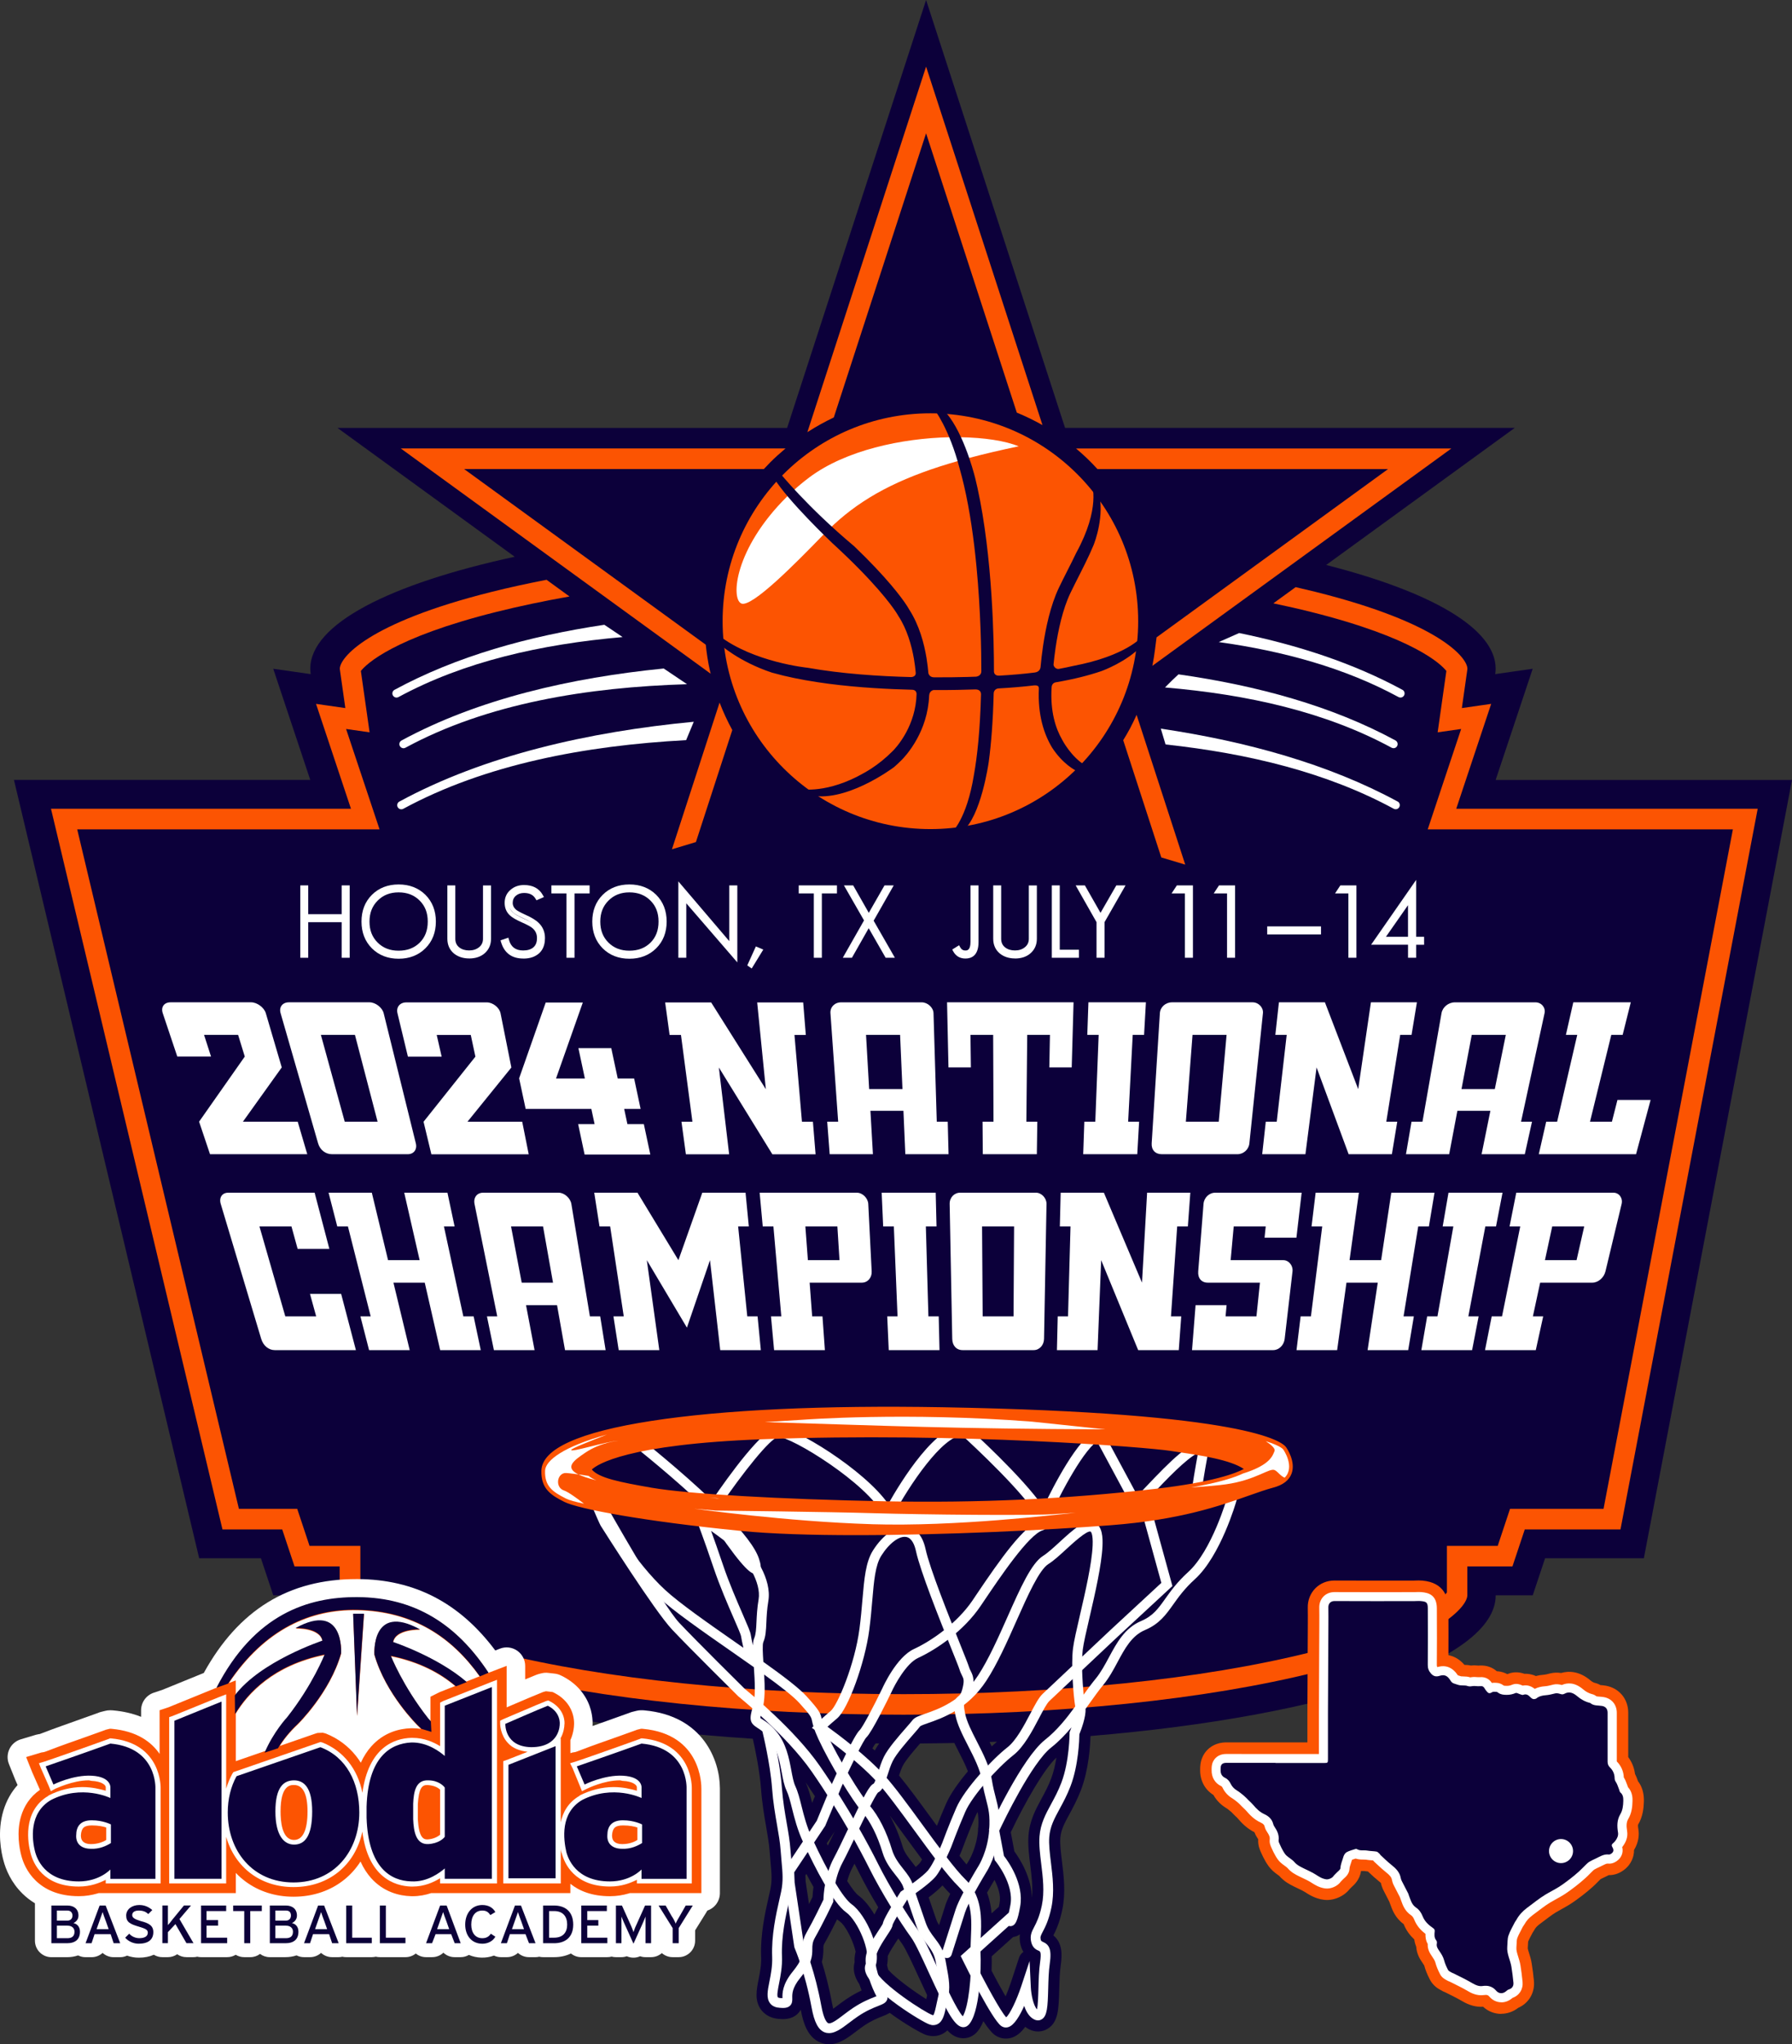 <?xml version="1.0" encoding="UTF-8"?>
<svg id="Layer_2" data-name="Layer 2" xmlns="http://www.w3.org/2000/svg" viewBox="0 0 631.5 720">
  <rect x="0" y="0" width="631.5" height="720" fill="#333333" stroke="none"/>
  <defs>
    <style>
      .cls-1, .cls-2, .cls-3, .cls-4, .cls-5, .cls-6 {
        stroke-width: 0px;
      }

      .cls-1, .cls-3, .cls-6 {
        fill-rule: evenodd;
      }

      .cls-1, .cls-5 {
        fill: #fff;
      }

      .cls-2, .cls-3 {
        fill: #0c003a;
      }

      .cls-4, .cls-6 {
        fill: #fc5402;
      }
    </style>
  </defs>
  <g id="Layer_5" data-name="Layer 5">
    <g>
      <path class="cls-2" d="M527.07,274.7l13.05-39.16-13.2,1.89c.09-.63.15-1.25.15-1.89,0-14.23-22.79-27.13-59.73-36.55l66.45-48.28h-158.46L326.35,0l-48.97,150.71H118.92l62.46,45.38c-44.13,9.57-72.04,23.7-72.04,39.45,0,.63.06,1.26.15,1.89l-13.2-1.89,13.05,39.16H4.92l65.27,274.13h21.76l4.35,13.05h13.05c0,24.27,66.22,44.66,155.94,50.52.73,3.2,2.43,11.21,2.9,17.67.37,5.1,1.14,9.51,1.82,13.44.53,3.03,1.02,5.89,1.2,8.42.1,1.45.22,2.76.34,4.04.35,3.79.58,6.29-.07,9.46-.18.84-.39,1.78-.62,2.79-1.24,5.5-2.95,13.03-2.64,21.18.11,2.72-.4,5.27-.89,7.74-.74,3.71-1.5,7.54.91,10.74,1.19,1.58,2.94,2.63,5.06,3.04h0c.35.07.71.12,1.09.15,1.43.12,4.39.37,6.65-1.75.49-.47.86-.96,1.15-1.47.82,4.46,2.37,9.79,7.02,11.59.46.18.94.32,1.43.41,0,0,.01,0,.02,0,.53.1,1.05.15,1.56.15,3.55,0,6.57-2.29,9.5-4.52.94-.71,1.91-1.45,2.87-2.09,2.62-1.76,4.73-2.59,6.28-3.2.85-.33,1.79-.71,2.66-1.25,5.52,4.04,11.13,7.22,12.76,7.76.38.13.75.22,1.1.29,0,0,0,0,0,0,.49.09.98.14,1.46.14,1.28,0,2.51-.32,3.62-.96.53-.31.98-.67,1.39-1.06,1.39,1.52,2.76,2.34,4.37,2.65.04,0,.08.02.13.02.38.07.75.1,1.13.1,1.61,0,3.16-.61,4.37-1.75,1.09-1.03,1.97-2.51,2.68-4.26,1.6,2.44,2.9,4.04,3.9,4.78,1.2.89,2.6,1.35,4.04,1.35.69,0,1.38-.1,2.06-.32,1.69-.53,3.25-1.77,4.74-3.81.46.35.95.65,1.46.91,2.12,1.04,4.45.97,6.39-.21,3.85-2.32,3.97-6.97,4.15-14.04.08-2.89.16-5.88.51-8.3.56-3.83.61-7.96-2.59-10.56.88-1.7,2.17-4.41,3.14-9.01,1.25-5.98.53-11.9-.12-17.18-.37-3.06-.73-5.94-.56-8.12.22-2.91,1.41-5.1,3.22-8.43,1.28-2.37,2.74-5.05,4.05-8.47,2.74-7.19,3.25-15.56,3.35-18.87.02-.05.04-.11.06-.16,82.94-6.92,142.74-26.48,142.74-49.54h13.05l4.35-13.05h34.81l52.21-274.13h-104.43ZM351.34,613.44c-.6.51-1.21,1.05-1.86,1.64-.25-.52-.52-1.03-.77-1.54.88-.03,1.76-.07,2.63-.1M294.26,644.82c-.91,1.9-1.77,3.68-2.53,5.2-.12-.26-.25-.51-.38-.78l2.69-4.02c.08-.13.15-.27.21-.4M316.82,625.34c.39-1.2.81-2.41,1.27-3.33.97-1.94,3.96-5.44,6.15-7.95,4.05-.03,8.07-.09,12.06-.17.45.91.91,1.83,1.39,2.76,1.23,2.41,2.5,4.88,3.4,7.22-3.29,3.9-6.2,7.99-7.66,11.34-.12.28-1.83,4.2-3.27,7.86-.66-.9-1.32-1.8-1.98-2.7-4.11-5.63-8.03-10.98-11.36-15.02M324.94,654.93c-.32.56-.63,1.03-.87,1.32-.26.32-.75.77-1.37,1.3-.42-.57-.86-1.13-1.29-1.68-1.4-1.77-2.72-3.44-3.33-5.48-1.21-4.02-2.76-7.73-4.53-10.94,1.81,2.42,3.7,5.01,5.57,7.57,1.94,2.66,3.91,5.36,5.82,7.92M286.33,668.12c-.31.64-.74,1.52-1.23,2.52l-1.19-7.94-.09-2.17.35-.52c.89,1.7,1.72,3.23,2.5,4.6-.2,1.43-.3,2.64-.34,3.5M286.21,635.02c-.67-2.67-1.28-5-2.26-7.21,1.12,1.64,2.2,3.26,3.23,4.84l-.98,2.37ZM298.34,704.04c-1.23.83-2.33,1.66-3.5,2.55-.33.25-.77.58-1.22.91-.12-.48-.24-1.06-.37-1.74-1.09-5.94-2.44-10.95-3.63-14.74.44-1.63.53-3.08.53-4.5,0-1.14,0-1.38.46-2.17,1.54-2.7,3.15-5.85,4.38-8.33.39.33.7.55.94.72,2.2,1.57,4.81,7.16,5.6,10.64-.17.71-.31,1.42-.36,2.12-.04.53-.03,1.08,0,1.63-.4,1.41-.49,3.27.43,5.49.29.71.71,1.45,1.21,2.2.27.78.55,1.53.82,2.23-1.51.71-3.31,1.66-5.3,3M308.15,674.32c-1.73-2.92-3.74-5.37-5.69-6.75-.64-.46-1.97-2-3.9-5.04.41-1.54.99-3.16,1.81-4.69.23-.44.49-.93.75-1.44.66,1.27,1.21,2.35,1.63,3.19,1.93,3.88,4.32,8.13,6.74,12.16-.6,1.06-1.03,1.9-1.35,2.58M308.28,616.54c-.28-.25-.57-.5-.85-.75.32-.58.58-1,.74-1.23.14-.15.29-.33.45-.52.4,0,.8,0,1.2.01-.59.85-1.12,1.69-1.55,2.49M326.42,704.12c-4.29-2.68-10.83-7.41-13.41-10.35-.16-.56-.3-1.11-.41-1.62.19-1.02.27-2.1.24-3.23.76-1.65,2.31-4.01,3-5.07.26-.4.5-.76.72-1.11.5.72.98,1.41,1.43,2.02,1.18,1.62,3.62,6.92,5.79,11.65,1.08,2.36,2.05,4.44,2.95,6.33-.11.46-.22.92-.32,1.38M333.07,671.32l-2.15,6.74c-.43-.7-.8-1.43-1.1-2.33-.78-2.34-1.48-4.34-2.11-6.14l-.07-.19c-.13-.39-.26-.74-.39-1.11,1.82-1.39,3.63-2.89,4.88-4.23.97,1.12,1.89,2.13,2.73,2.97-.86,1.75-1.45,3.17-1.81,4.28M344.76,643.39c-.11.44-.14.9-.09,1.35-.56,6.25-3.17,10.46-3.22,10.55,0,.01-.32.53-.84,1.38-.78-.9-1.62-1.93-2.49-3.03.4-.91.67-1.57.77-1.82.02-.06,2.31-6.29,4.85-12.12.2-.46.48-.98.78-1.51.25,1.42.35,2.97.24,5.2M350.46,662.12c1.25,2.44,2.28,5.45,1.81,8.05-.1.54-.19,1.02-.28,1.43l-2.55,2.29c-.22-2.41-.68-4.87-1.61-7.27,1.04-1.85,2.02-3.49,2.62-4.5M359.13,689.48l-2.93,8.86c-.59,1.79-1.23,3.42-1.83,4.8-1.34-2.3-3.03-5.35-4.94-9.01.07-2.14.06-3.93.04-5.1l7.52-6.78c.95-.14,1.75-.48,2.42-.96-.14,1.07-.11,2.29.22,3.68.24.99.6,1.82,1.02,2.51-.7.47-1.25,1.16-1.53,2.01M370.41,626.46c-1.04,2.73-2.25,4.95-3.42,7.11-2.04,3.76-4.15,7.64-4.55,12.94-.25,3.3.17,6.73.62,10.38.48,3.89.97,7.9.57,11.57-.13-7.22-4.14-13.61-6.17-16.39l-1.26-6.75c5.08-10.61,11.76-22.33,16.08-26.27-.39,2.44-.98,5.07-1.87,7.41"/>
      <g>
        <path class="cls-4" d="M379.19,157.96c2.66,2.24,5.19,4.65,7.55,7.25h102.41l-81.58,59.27-.58,4.53c-.22,1.7-.49,3.41-.82,5.09-.03.14-.06.28-.09.42l105.39-76.57h-132.28Z"/>
        <path class="cls-4" d="M417.68,304.54l-17.14-52.76c-.72,1.59-1.47,3.17-2.28,4.7-.77,1.44-1.59,2.84-2.44,4.23l13.42,41.29,8.45,2.53Z"/>
        <path class="cls-4" d="M245.24,296.59l12.82-39.46c-1.71-3.13-3.21-6.36-4.48-9.68l-16.79,51.67,8.45-2.54Z"/>
        <path class="cls-4" d="M527.27,284.85h-14.09l4.45-13.36,7.86-23.58-10.33,1.48,1.9-13.39c.05-.32.05-.45.05-.46,0-3.81-9.61-16.1-53.48-27.07-2.3-.57-4.65-1.13-7.04-1.68l-7.86,5.71c4.52.95,8.93,1.94,13.15,3,36.59,9.15,45.97,18.48,47.82,20.82l-1.71,12.04-1.36,9.57,8.28-1.18-4.15,12.44-4.45,13.36-3.18,9.55h107.54l-45.58,239.32h-32.95l-1.65,4.96-2.31,6.94-.38,1.15h-17.91v16.4c-1.39,1.9-10.1,11.57-47.99,21.05-38.11,9.53-89.06,14.77-143.46,14.77s-105.36-5.25-143.46-14.77c-37.89-9.47-46.6-19.15-47.99-21.05v-16.4h-17.91l-.38-1.15-2.31-6.94-1.65-4.96h-20.55l-56.98-239.32h106.54l-3.18-9.55-4.46-13.36-4.15-12.44,8.28,1.18-1.36-9.57-1.71-12.04c1.85-2.34,11.23-11.68,47.82-20.82,8.02-2,16.63-3.81,25.7-5.42l-8.08-5.87c-6.75,1.31-13.25,2.72-19.38,4.26-43.87,10.97-53.48,23.26-53.48,27.07,0,.01,0,.13.05.46l1.9,13.39-10.33-1.48,7.86,23.58,4.45,13.36H17.97l60.43,253.82h21.05l2.31,6.94,2.04,6.11h15.89v10.15c0,3.81,9.61,16.1,53.48,27.07,38.67,9.67,90.24,14.99,145.22,14.99s106.56-5.32,145.22-14.99c43.87-10.97,53.48-23.26,53.48-27.07v-10.15h15.89l2.04-6.11,2.31-6.94h33.73l48.35-253.82h-92.16Z"/>
        <path class="cls-4" d="M271.72,162.57c.9-.96,3.33-3.14,5.09-4.62h-135.57l109.2,79.34c-.1-.41-.21-.81-.3-1.22-.65-2.96-1.12-5.98-1.43-9l-85.16-61.87h105.63s1.62-1.68,2.52-2.64"/>
        <path class="cls-4" d="M284.86,152c2.88-1.85,5.89-3.5,8.97-4.97l32.52-100.09,31.97,98.39c3.12,1.28,6.14,2.74,9.05,4.39l-41.02-126.26-41.84,128.77c.12-.08.23-.16.35-.24"/>
      </g>
      <g>
        <path class="cls-5" d="M253.68,629.61c-.04-9.24-5.66-25.3-26.54-27.2l-.3-.03c-.19-.02-.38-.02-.58-.02h-.36c-.52,0-1.04.06-1.55.19l-1.51.37c-.39.1-.77.23-1.14.39-3.58,1.3-8.23,2.95-12.21,4.36l-.3.1c-.13.05-.26.09-.38.14.11-1.85,0-5.97-2.53-10.17-1.79-2.98-4.36-5.39-7.67-7.16l-.94-.47c-.69-.34-1.42-.56-2.19-.65l-2.3-.26c-.77-.1-1.56-.05-2.35.15l-.74.18c-.16.04-.32.09-.47.14l-.39.13c-.11.04-.22.08-.31.11-.84.32-2.07.83-3.85,1.58v-4.74c0-2.15-1.06-4.16-2.83-5.38-1.78-1.22-4.03-1.49-6.04-.71l-1.67.64c-12.59-16.81-28.47-25.03-48.5-25.14h-.38c-23.94,0-41.56,10.82-53.84,33.07l-14.61,5.95-3.01,1c-2.67.89-4.47,3.38-4.47,6.19v2.31c-2.95-1.18-6.22-1.94-9.77-2.26l-.3-.03c-.19-.02-.38-.02-.58-.02h-.37c-.52,0-1.05.06-1.56.19l-1.5.37c-.39.09-.77.22-1.14.39-3.58,1.3-8.23,2.95-12.24,4.37l-.27.09c-2.94,1.03-5.37,1.97-6.82,2.52l-.38.14c-.31.12-.57.22-.77.29l-.42.06c-.31.05-.61.12-.91.2l-5.37,1.61c-1.75.53-3.21,1.77-4,3.42-.79,1.65-.86,3.56-.18,5.26l2.09,5.22c.04.12.09.23.14.35l.82,1.85c-2.26,2.53-3.93,5.53-4.97,8.94-2.31,7.54-.77,14.88,0,17.66.83,3.14,2.67,7.72,6.78,11.72,1.28,1.25,2.73,2.36,4.31,3.33v13.18c0,3.2,2.6,5.8,5.8,5.8h5.49c1.38,0,2.69-.21,3.92-.63.81.41,1.71.63,2.63.63h2.12c1.48,0,2.85-.56,3.89-1.5,1.04.94,2.42,1.5,3.89,1.5h2.3c.83,0,1.66-.19,2.42-.55,1.33.47,2.74.72,4.13.72,2,0,3.78-.35,5.31-1.03.9.55,1.94.85,3.01.85h1.95c1.18,0,2.32-.37,3.27-1.02.95.65,2.09,1.02,3.28,1.02h2.48c.42,0,.85-.05,1.29-.17.45.11.9.17,1.36.17h9.2c1.08,0,2.12-.3,3.01-.84.89.54,1.93.84,3.01.84h2.12c1.28,0,2.48-.41,3.45-1.14.97.73,2.17,1.14,3.45,1.14h5.49c1.38,0,2.69-.21,3.92-.63.81.41,1.71.63,2.63.63h2.12c1.48,0,2.85-.56,3.89-1.5,1.04.94,2.42,1.5,3.89,1.5h2.3c.43,0,.86-.05,1.3-.16.45.11.9.16,1.36.16h9.03c.48,0,.95-.06,1.42-.17.46.12.94.17,1.42.17h9.03c1.37,0,2.63-.48,3.63-1.28,1.02.82,2.29,1.28,3.63,1.28h2.12c1.52,0,2.93-.58,3.98-1.57,1.05.99,2.46,1.57,3.98,1.57h2.12c1.01,0,2.01-.28,2.88-.79,2.74,1.18,6.04,1.28,8.83.23.77.36,1.61.56,2.45.56h2.12c1.47,0,2.85-.55,3.89-1.5,1.04.95,2.42,1.5,3.9,1.5h2.3c.43,0,.86-.05,1.3-.16.45.11.9.16,1.36.16h3.89c2.15,0,4.17-.44,5.93-1.29,1.01.82,2.29,1.29,3.62,1.29h9.2c.51,0,1.01-.07,1.5-.2.49.13.99.2,1.5.2h1.95c.65,0,1.29-.11,1.9-.32.74.32,1.54.5,2.35.5s1.61-.17,2.35-.5c.61.21,1.25.32,1.9.32h1.95c1.45,0,2.79-.54,3.81-1.43,1.02.89,2.35,1.43,3.81,1.43h2.12c3.2,0,5.8-2.6,5.8-5.8v-3.65l4.08-6.55c.08-.13.16-.27.23-.41,2.6-.88,4.42-3.32,4.42-6.16v-36.78c0-.12,0-.24-.01-.36"/>
        <polygon class="cls-6" points="128.29 568.55 124.48 568.55 125.85 604.46 128.29 568.55"/>
        <path class="cls-6" d="M247.16,629.97c.02-1.13.1-19.18-20.59-21.06l-.3-.03h-.37l-1.51.37-.15.08c-3.68,1.34-8.59,3.08-12.88,4.59h-.01c-4.96,1.74-8.4,3.17-8.63,3.17l-.96.15-.76.23v-4.58c.3-.65.53-1.29.7-1.89.42-1.42.55-2.65.57-3.26.12-1.26,0-4-1.59-6.65-1.02-1.69-2.62-3.41-5.13-4.75l-.08-.04-.73-.36-2.33-.27-.73.18-.4.13c-2.15.84-7.15,2.98-10.85,4.56-.69.29-1.32.57-1.89.81v-14.62l-4.59,1.76-1.83.7c-11.2-16.94-25.88-26.42-46.11-26.52-17.3-.09-36.15,5.86-49.58,31.73l-.3.12h-.07s-16.61,6.77-16.61,6.77h0s-.88.3-.88.3l-2.33.77v15.38c-2.86-4.18-7.92-8.02-16.87-8.83l-.3-.03h-.36l-1.51.37-.15.08c-3.68,1.34-8.59,3.08-12.88,4.59h-.01c-4.96,1.75-8.4,3.17-8.63,3.17l-.96.15-1.82.55-3.54,1.06,1.37,3.43.73,1.82.04.11,2.73,6.18c-3.58,2.49-5.58,5.78-6.62,9.16-1.77,5.77-.58,11.72.07,14.09h0c.55,2.11,1.89,5.66,5.02,8.7,3.1,3.02,7.88,5.51,15.22,5.51,2.42,0,4.57-.38,6.44-.92.19-.06.38-.11.57-.17h48.32v-7.1c1.03,1.08,2.14,2.07,3.33,2.96,4.65,3.47,10.46,5.42,17.01,5.42,6.97,0,13.1-2.17,17.89-6.02,2.22-1.79,4.14-3.93,5.71-6.38,1.04,2.32,2.3,4.21,3.67,5.77,4.41,4.97,9.95,6.31,14.06,6.44h.09s.55.01.55.01c2.39,0,4.57-.44,6.52-1.09h49.06v-3.29c3.09,2.49,7.55,4.38,13.95,4.38,2.42,0,4.57-.38,6.44-.92.19-.06.39-.11.57-.17h25.21v-36.78h-.01ZM125.89,567.14c19.74.42,33.29,9.53,43.13,23.27l-4.83,1.91c-10.3-8.76-25.65-13.84-25.65-13.84.91-4.74,9.47-4.44,9.47-4.44-17.28-9.47-16.06,8.86-16.06,8.86,3.98,13.91,15.28,24.92,15.28,24.92.39.37.77.74,1.14,1.11-.95-.14-1.94-.23-2.96-.23h-.64c-4.11.14-9.57,1.48-13.96,6.43-1.36,1.53-2.61,3.41-3.66,5.71-.52-.83-1.09-1.63-1.69-2.39-2.76-3.48-6.34-6.16-10.55-7.85l-.44-.14-.73-.18-1.88.08-.55.18h-.04s-12.67,4.39-12.67,4.39c1.57-2.5,3.65-5.04,6.34-7.56,0,0,11.3-11.01,15.28-24.9,0,0,1.22-18.34-16.04-8.86,0,0,8.57-.31,9.47,4.42,0,0-21.34,7.06-30.57,18.89v-5.06l-2.42.93c12.85-19.11,29.04-25.98,45.22-25.64M160.38,593.83l-5.44,2.15-.27.13-1.1.55-1.88.94v8.68c-.49-.58-.78-.89-.78-.89-9.03-11.47-13.15-22.02-13.15-22.02,10.11,2.04,17.4,6.06,22.62,10.46M93.66,616.64l-10.56,3.65v-16.77c4.35-7.15,13.41-16.98,31.33-20.61,0,0-4.13,10.55-13.14,22.02,0,0-4.5,4.79-7.63,11.72"/>
        <path class="cls-3" d="M23.77,678.22h-3.72v4.43h3.72c1.77,0,2.48-.88,2.48-2.3,0-1.24-.89-2.12-2.48-2.12M23.77,672.91h-3.72v3.54h3.72c1.24,0,1.77-.88,1.77-1.77s-.53-1.77-1.77-1.77M23.59,684.41h-5.49v-13.27h5.66c2.3,0,3.89,1.24,3.89,3.54,0,1.24-.71,2.12-1.77,2.66,1.06.18,2.3,1.06,2.3,3.01,0,2.66-1.59,4.07-4.6,4.07"/>
        <path class="cls-3" d="M37.22,676.45c-.36-.88-.89-2.48-1.06-3.01-.18.53-.71,1.95-1.06,3.01l-1.06,3.01h4.25l-1.06-3.01ZM40.05,684.41l-1.06-3.19h-5.66l-1.06,3.19h-2.12l4.96-13.27h2.12l5.13,13.27h-2.3Z"/>
        <path class="cls-3" d="M48.9,684.59c-1.95,0-3.72-.88-4.78-2.12l1.42-1.42c.89,1.06,2.3,1.59,3.54,1.59,1.95,0,3.01-.71,3.01-1.95,0-1.06-.89-1.42-3.19-2.12-3.01-.88-4.43-1.59-4.43-3.89s2.12-3.72,4.6-3.72c1.95,0,3.36.71,4.6,1.77l-1.42,1.42c-.89-.88-1.95-1.24-3.36-1.24-1.59,0-2.3.71-2.3,1.59s.71,1.42,3.01,2.12c2.83.71,4.43,1.59,4.43,3.89,0,2.48-1.59,4.07-5.13,4.07"/>
        <path class="cls-3" d="M65.71,684.41l-3.89-6.73-2.65,2.83v3.89h-1.95v-13.27h1.95v6.9c.35-.35,1.24-1.42,1.59-1.95l4.07-4.96h2.48l-4.07,4.78,4.95,8.5h-2.48Z"/>
        <polygon class="cls-3" points="70.85 684.41 70.85 671.14 79.7 671.14 79.7 673.09 72.79 673.09 72.79 676.27 76.86 676.27 76.86 678.22 72.79 678.22 72.79 682.47 80.05 682.47 80.05 684.41 70.85 684.41"/>
        <polygon class="cls-3" points="88.19 673.09 88.19 684.41 86.07 684.41 86.07 673.09 82.17 673.09 82.17 671.14 92.26 671.14 92.26 673.09 88.19 673.09"/>
        <path class="cls-3" d="M100.76,678.22h-3.72v4.43h3.72c1.77,0,2.48-.88,2.48-2.3,0-1.24-.88-2.12-2.48-2.12M100.76,672.91h-3.72v3.54h3.72c1.24,0,1.77-.88,1.77-1.77s-.35-1.77-1.77-1.77M100.58,684.41h-5.49v-13.27h5.66c2.3,0,3.89,1.24,3.89,3.54,0,1.24-.71,2.12-1.77,2.66,1.06.18,2.3,1.06,2.3,3.01,0,2.66-1.59,4.07-4.6,4.07"/>
        <path class="cls-3" d="M114.21,676.45c-.36-.88-.89-2.48-1.06-3.01-.18.53-.71,1.95-1.06,3.01l-1.06,3.01h4.25l-1.06-3.01ZM117.04,684.41l-1.06-3.19h-5.66l-1.06,3.19h-2.12l4.96-13.27h2.12l5.13,13.27h-2.3Z"/>
        <polygon class="cls-3" points="122 684.41 122 671.14 124.12 671.14 124.12 682.47 131.02 682.47 131.02 684.41 122 684.41"/>
        <polygon class="cls-3" points="133.86 684.41 133.86 671.14 135.98 671.14 135.98 682.47 142.88 682.47 142.88 684.41 133.86 684.41"/>
        <path class="cls-3" d="M157.22,676.45c-.36-.88-.89-2.48-1.06-3.01-.18.53-.71,1.95-1.06,3.01l-1.06,3.01h4.25l-1.06-3.01ZM160.23,684.41l-1.24-3.19h-5.49l-1.24,3.19h-2.12l4.96-13.27h2.3l4.95,13.27h-2.12Z"/>
        <path class="cls-3" d="M169.96,684.59c-3.72,0-6.02-2.83-6.02-6.73s2.3-6.9,6.02-6.9c2.12,0,3.72.88,4.6,2.48l-1.77,1.06c-.71-1.06-1.42-1.59-2.83-1.59-2.48,0-3.89,1.95-3.89,4.96,0,2.83,1.42,4.78,3.89,4.78,1.42,0,2.3-.53,3.01-1.59l1.59,1.06c-.88,1.59-2.66,2.48-4.6,2.48"/>
        <path class="cls-3" d="M183.59,676.45c-.36-.88-.89-2.48-1.06-3.01-.18.53-.71,1.95-1.06,3.01l-1.06,3.01h4.25l-1.06-3.01ZM186.42,684.41l-1.24-3.19h-5.49l-1.06,3.19h-2.12l4.96-13.27h2.12l5.13,13.27h-2.3Z"/>
        <path class="cls-3" d="M195.27,673.09h-1.77v9.38h1.77c3.19,0,4.6-1.95,4.6-4.6,0-2.83-1.42-4.78-4.6-4.78M195.27,684.41h-3.89v-13.27h3.89c3.72,0,6.73,1.95,6.73,6.73s-3.19,6.55-6.73,6.55"/>
        <polygon class="cls-3" points="204.83 684.41 204.83 671.14 213.85 671.14 213.85 673.09 206.95 673.09 206.95 676.27 210.85 676.27 210.85 678.22 206.95 678.22 206.95 682.47 214.03 682.47 214.03 684.41 204.83 684.41"/>
        <path class="cls-3" d="M227.48,684.41v-9.38c-.18.35-.53,1.42-.88,2.12l-3.36,7.43-3.36-7.43c-.35-.71-.71-1.77-.88-2.12v9.38h-1.95v-13.27h2.12l3.19,7.08c.35.71.71,1.77.88,2.3.18-.53.53-1.59.89-2.3l3.19-7.08h2.12v13.27h-1.95Z"/>
        <path class="cls-3" d="M239.17,679.1v5.31h-2.12v-5.31l-4.96-7.96h2.48l2.12,3.72c.53.71,1.24,2.12,1.42,2.66.18-.53.88-1.77,1.42-2.66l2.12-3.72h2.48l-4.96,7.96Z"/>
        <path class="cls-1" d="M37.44,648.04c-1.09.73-3.1,1.46-5.29,1.46h-.18c-1.28,0-2.19-.36-2.74-.91s-.73-1.28-.73-2.19c.18-2.55,1.1-3.47,3.83-3.47h.18c2.19,0,3.83.36,4.93.73v4.38ZM39.08,612.27h-.37l-.36.18c-8.03,2.92-22.63,8.03-22.81,8.03l-1.82.55.73,1.82,2.74,6.2.73,1.83,1.64-.91c.18,0,6.02-2.92,11.68-2.92.37,0,.73.18.91.18,4.02.18,5.11,1.64,5.11,2.19v1.28c-2.01-.55-4.75-1.28-8.21-1.28-4.2,0-8.21,1.1-11.86,2.92l-.18.18c-9.31,5.48-7.12,16.97-6.21,20.26.91,3.47,4.38,11.68,16.97,11.68,4.2,0,7.3-1.28,9.49-2.37v1.28h19.35v-33.4c0-.18.55-16.06-17.52-17.7"/>
        <path class="cls-1" d="M224.62,648.04c-1.1.73-2.92,1.46-5.29,1.46h-.18c-1.28,0-2.19-.36-2.74-.91-.55-.55-.73-1.28-.73-2.19.18-2.55,1.09-3.47,3.83-3.47h.18c2.19,0,3.83.36,4.93.73v4.38ZM226.26,612.27h-.37l-.36.18c-8.03,2.92-22.63,8.03-22.81,8.03l-1.82.55.91,1.82,2.55,6.2.73,1.83,1.82-.91s5.84-2.92,11.5-2.92c.37,0,.73.18.91.18,4.02.18,5.11,1.64,5.11,2.19v1.28c-2.01-.55-4.75-1.28-8.21-1.28-4.2,0-8.21,1.1-11.86,2.92l-.18.18c-4.02,2.37-5.84,5.84-6.57,9.31v-29.57l-.18.18c1.28-2.19,1.46-4.38,1.46-4.93.18-.91.18-5.47-4.93-8.21l-.73-.37-.73.18c-3.28,1.28-14.6,6.2-15.15,6.39l-1.1.55v1.1s0,3.83,2.74,6.75c1.64,1.83,4.01,2.74,6.94,3.1l-7.48,2.92-1.09.37v43.07h20.26v-12.41c0,.73.18,1.46.36,1.82.91,3.47,4.38,11.68,16.97,11.68,4.2,0,7.3-1.28,9.49-2.37v1.28h19.35v-33.4c0-.18.55-16.06-17.52-17.7"/>
        <path class="cls-1" d="M155.09,646.22c-.73.55-2.01,1.46-4.38,1.64h-.18c-1.46,0-2.92-.91-3.29-7.12v-5.29c.37-5.66,1.46-6.75,3.29-6.75h.18c2.37.18,3.65.91,4.38,1.64v15.88ZM103.62,648.04c-4.38,0-4.75-6.93-4.75-10.04,0-9.31,3.47-9.31,4.75-9.31,3.1,0,4.75,3.1,4.75,9.31,0,6.57-1.64,10.04-4.75,10.04M156.18,599.13l-1.09.55v15.33c-2.37-1.46-5.66-2.92-9.67-2.92h-.55c-5.84.18-14.97,3.29-17.16,19.35-1.64-8.39-6.75-14.78-14.05-17.7l-.73-.18-.55.18-29.57,10.22-.55.18-.37.55c-.91,1.64-1.64,3.47-2.19,5.29v-33.22l-2.37.91-16.61,6.75-1.1.37v58.58h20.08v-16.43c3.1,10.77,12.05,17.7,23.73,17.7,12.41,0,21.72-7.67,24.27-19.53,2.01,16.06,11.32,19.16,17.16,19.35h.55c4.01,0,7.3-1.46,9.67-2.92v1.82h20.07v-71.72l-2.37.91-16.61,6.57Z"/>
        <path class="cls-3" d="M178.08,607.16s-.37,8.03,9.12,8.21c10.22,0,10.04-8.03,10.04-8.03,0,0,.55-4.2-4.2-6.57-3.29,1.28-14.97,6.39-14.97,6.39M226.26,649.14c-1.46.91-4.02,2.19-7.12,2.01-3.1,0-5.29-1.64-5.11-4.74,0-3.1,1.46-5.29,5.48-5.29s6.75,1.46,6.75,1.46v6.57ZM226.08,614.1c-8.03,2.92-22.81,8.03-22.81,8.03l2.74,6.39s6.93-3.47,13.5-3.1c6.94.37,6.57,4.2,6.57,4.2v3.65s-10.04-4.93-20.99.73c-7.67,4.56-6.57,13.69-5.48,18.43.55,1.82,3.1,10.22,15.33,10.22,7.3,0,11.13-4.2,11.13-4.2v3.29h15.88v-31.76s.73-14.42-15.88-15.88M179.18,621.58v39.97h16.61v-46.54l-16.61,6.57ZM150.89,649.5c-4.38.18-5.11-4.56-5.29-8.76v-5.48c.18-4.2.91-8.39,5.29-8.21,3.65,0,5.48,2.01,5.84,2.55v17.34c-.36.55-2.19,2.37-5.84,2.56M156.73,600.77v17.7c-1.46-1.28-6.02-4.93-11.86-4.75-7.12.37-15.15,4.93-15.69,22.63v3.83c.55,17.7,8.58,22.27,15.69,22.45,5.84.36,10.4-3.29,11.86-4.56v3.65h16.61v-67.53l-16.61,6.57ZM103.62,649.68c-3.47,0-6.57-3.1-6.57-11.68s2.92-10.95,6.57-10.95,6.39,2.74,6.39,10.95c0,8.94-2.74,11.68-6.39,11.68M112.93,615.37l-29.57,10.22c-2.01,3.65-3.1,8.03-3.1,12.78,0,13.51,8.76,24.64,23.18,24.64s23.18-11.13,23.18-24.64c0-10.59-4.56-19.53-13.69-22.99M61.46,606.06v55.67h16.61v-62.42l-16.61,6.75ZM39.08,649.14c-1.46.91-4.01,2.19-7.12,2.01-3.1,0-5.29-1.64-5.11-4.74,0-3.1,1.46-5.29,5.48-5.29s6.75,1.46,6.75,1.46v6.57ZM38.9,614.1c-8.03,2.92-22.81,8.03-22.81,8.03l2.74,6.39s6.93-3.47,13.5-3.1c6.94.37,6.57,4.2,6.57,4.2v3.65s-10.04-4.93-20.99.73c-7.67,4.56-6.75,13.69-5.48,18.43.55,1.82,3.1,10.22,15.33,10.22,7.3,0,11.13-4.2,11.13-4.2v3.29h15.88v-31.76s.73-14.42-15.88-15.88"/>
        <path class="cls-3" d="M147.98,573.87s-8.57-.3-9.47,4.44c0,0,15.7,5.19,25.99,14.13l-3.82,1.49c-5.24-4.51-12.62-8.65-22.94-10.74,0,0,4.13,10.55,13.16,22.02,0,0,.35.37.93,1.06l.19,3.71-3.49-1.05c-.42-.43-.86-.85-1.31-1.28,0,0-11.31-11.01-15.28-24.92,0,0-1.22-18.34,16.06-8.86"/>
        <path class="cls-3" d="M104.16,573.42s8.57-.31,9.47,4.42c0,0-21.82,7.22-30.88,19.29l.07,6.59c4.26-7.18,13.32-17.3,31.57-21,0,0-4.13,10.55-13.14,22.02,0,0-4.87,5.18-8,12.56l4.71-1.54c1.63-2.83,3.9-5.72,6.96-8.59,0,0,11.31-11.01,15.28-24.91,0,0,1.22-18.34-16.04-8.86"/>
        <polygon class="cls-3" points="124.44 568.37 128.26 568.37 125.81 604.29 124.44 568.37"/>
        <path class="cls-3" d="M76.3,594.42l4.08-1.44c12.89-19.4,29.19-26.36,45.47-26.01,19.83.42,33.41,9.61,43.26,23.46l3.06-1.27c-11.21-17.02-25.91-26.54-46.2-26.65-17.34-.09-36.24,5.89-49.68,31.91"/>
        <path class="cls-4" d="M529.05,709.31c-2.32,0-4.59-.85-6.41-2.52-2.44.16-4.87-.5-7.39-1.99-.87-.52-1.84-1.02-2.76-1.5-.94-.49-1.88-.95-2.83-1.42l-.36-.18c-.38-.14-.98-.39-1.64-.81-.78-.42-2.63-1.45-3.79-3.7-.93-1.8-1.56-3.36-1.96-4.9-.03-.07-.24-.4-.59-.92l-.11-.16c-.65-.95-1.97-2.88-2.14-5.6-.37-.88-.58-1.74-.68-2.53-1.41-1.32-2.82-3.07-3.75-5.41-3-2.17-4.05-5.12-4.69-6.91-.08-.22-.16-.44-.24-.66-.04-.1-.08-.21-.12-.32l-.6-1.17c-.48-.92-.96-1.85-1.43-2.78-.43-.86-.75-1.75-.95-2.66-.12-.12-.33-.31-.69-.59-1.21-.96-2.31-1.98-3.28-2.89-.19-.18-.39-.36-.58-.54-.38-.04-.79-.09-1.23-.16-.09,0-.17,0-.26,0-.27,0-.59,0-.96-.01-.39,3.05-2.43,4.88-3.23,5.6l-.11.1c-.21.22-.41.42-.61.62h-.02c-2.05,2.67-5.81,4.25-9.11,3.82-3.06-.39-5.26-1.82-6.72-2.76-.58-.37-1.41-.77-2.29-1.18-.48-.23-.96-.45-1.43-.69l-.18-.09c-1.34-.67-3.34-1.67-5.09-3.68-.15-.12-.31-.23-.46-.34-.51-.37-1.14-.83-1.81-1.43-1.19-1.09-1.94-2.25-2.58-3.34-.64-1.09-1.14-2.16-1.51-2.98-.41-.88-1.22-2.6-1.07-4.83-.06-.1-.14-.23-.26-.4-.44-.64-.81-1.35-1.08-2.08-2.68-1.36-4.49-3.23-5.92-4.92-.2-.24-.43-.43-.65-.64-.21-.2-.42-.4-.62-.6l-.53-.54c-.17-.17-.33-.36-.52-.51l-.16-.13c-.53-.44-1.08-.9-1.44-1.11-1.96-1.16-3.54-2.77-4.61-4.68-3.02-1.87-4.75-5.11-4.67-8.88v-.17c0-.88.02-2.7.97-4.61,1.5-3.03,4.58-4.85,8.22-4.85h.04c4.33.01,8.67,0,13,.01h15.56c0-3.43,0-6.86,0-10.28.03-6.57.06-13.14.09-19.72l.06-12.13c0-1.76.02-3.52-.02-5.27-.06-2.63.89-5.07,2.66-6.87,1.75-1.78,4.14-2.75,6.75-2.75h.05c8.14.04,16.28.03,24.42.02h3.57c.16,0,.34-.01.53-.02.66-.02,1.48-.05,2.34.02,8,.66,9.22,6.39,9.24,9.74.03,6.01.04,11.46.01,16.53,1.84.36,3.85,1.32,5.65,3.42.53.01,1.33.04,2.28.24,1.07-.12,1.96-.04,2.51.01h.11s.04,0,.04,0c.5-.03,1-.04,1.49-.01,1.46.08,3.29.54,4.97,2,.08,0,.15.01.22.02,1.51.09,2.69.58,3.48,1.01.04-.01.1-.04.17-.07,2.43-1,4.59-.5,5.84-.06,1.21-.05,2.6.13,4.07.8.94-.26,1.94-.42,2.99-.49.34-.02.92-.16,1.53-.32l.63-.15c1.21-.28,2.45-.32,3.73-.12,2.55-.73,6.32-.8,10.35,2.62.65.55,1.13.75,1.48.85.71.16,1.4.43,2.03.79.61.04,1.21.1,1.8.2,4.78.82,7.99,4.65,7.99,9.53,0,5.21,0,10.42,0,15.63,1.29,1.73,2.11,3.75,2.38,5.9.43.83.71,1.6.91,2.17.05.14.1.28.15.42,1.46,1.89,2.16,4.3,2.08,7.18-.07,2.3-.36,5.31-2.07,8.18,0,.02-.07.37.13,1.59.28,1.78.21,4.4-1.53,7.28.02,2.71-1.25,5.07-3.02,6.6-1.75,1.51-3.83,2.31-5.9,2.25-.16.08-.34.17-.49.25-.39.2-.79.4-1.19.58-.41.19-.82.38-1.18.57-.32.31-.58.58-.85.85-.61.62-1.23,1.24-1.88,1.83-1.23,1.1-2.46,2.13-3.69,3.07-1.3.99-2.82,2.14-4.46,3.17-1.03.64-2.01,1.19-2.96,1.71-.65.36-1.29.71-1.92,1.09-.8.48-1.67,1.11-2.5,1.72-.81.59-1.6,1.2-2.4,1.8l-1,.76c-.75.57-1.29,1.16-1.64,1.81-.24.45-.49.8-.66,1.05-.17.34-.36.69-.54,1.03-.42.79-.82,1.55-1.04,2.13-.02.2-.04.57-.05.85-.02.52-.05,1.05-.09,1.56.02.21.28,1.04.47,1.65.31.99.7,2.22.92,3.61.31,1.87.56,3.84.78,6.05.42,4.24-1.76,7.95-5.52,9.6-1.82,1.41-3.93,2.1-6.01,2.1ZM533.77,707.67s0,0,0,0c0,0,0,0,0,0ZM509.04,701.57s.03.01.04.02l-.04-.02ZM521.41,692.34s0,0-.01,0c0,0,0,0,.01,0ZM523.52,692.18c.51,0,1.01.03,1.51.09-.57-1.81-1.34-4.27-1.07-7.28.03-.28.03-.56.05-.84.05-1.21.11-2.86.71-4.67.58-1.76,1.36-3.23,2.05-4.53.2-.37.4-.75.58-1.12.33-.65.66-1.13.88-1.42,1.33-2.33,3.16-4.4,5.46-6.13l.95-.73c.89-.67,1.77-1.35,2.67-2,1.03-.75,2.21-1.6,3.54-2.41.78-.47,1.59-.92,2.4-1.37.76-.42,1.52-.83,2.25-1.29,1.12-.7,2.27-1.57,3.36-2.41.92-.71,1.87-1.49,2.8-2.33.43-.39.84-.81,1.25-1.23.39-.4.79-.8,1.19-1.18.52-.5,1.36-1.26,2.48-1.91.93-.53,1.81-.95,2.63-1.33.21-.09.43-.21.65-.32.42-.21.91-.46,1.47-.71.34-.87.85-1.7,1.51-2.44-.22-2.63,0-5.94,1.9-9.21.02-.07.04-.19.06-.39-.61-.97-.88-1.86-1.02-2.35-.1-.27-.2-.53-.3-.8-.05-.14-.1-.28-.15-.41-1.07-1.67-1.39-3.26-1.48-4.27-1.66-1.87-2.53-4.19-2.53-6.75,0-4.37,0-8.74,0-13.11-.66-.21-1.35-.51-2.04-.91-1.78-.6-3.43-1.46-4.97-2.58-1.2.24-2.45.21-3.74-.08-.9.21-1.96.43-3.17.52-1.12.74-2.14,1-2.52,1.09-1.62.43-4.32.67-7.09-1.21-.64-.07-1.18-.2-1.6-.32-1.04.23-2.09.34-3.18.34h-.06c-.89,0-2.61-.01-4.55-.72-3.01.57-5.61-.67-7.28-2.33-.89.09-2.16.12-3.62-.27-.28,0-.56-.02-.84-.04-.45-.02-1.27-.05-2.24-.29-.61-.15-1.21-.35-1.82-.56l-.39-.13c-1.41-.46-2.63-1.19-3.65-2.18-2.9.1-5.54-1.05-7.58-3.31-2.06-2.28-3.08-4.98-3.06-8.04.04-4.68.05-9.67.03-15.14h-1.18c-6.46,0-12.92.02-19.37,0,0,.15,0,.3,0,.45l-.06,12.13c-.04,6.57-.07,13.13-.09,19.7-.01,3.59,0,7.18,0,10.78v5.41c0,5.19-3.33,8.54-8.5,8.54h-21.56c-.26,0-.51,0-.77,0,.11.11.22.22.31.32l.76.75c.49.46,1.09,1.04,1.7,1.76.83.97,1.22,1.28,1.41,1.36,4.26,1.93,6.14,5,6.95,7.5,1.13,1.77,2.33,4.23,2.39,7.34.17.36.36.74.56,1.08.03.05.05.09.08.13.09.07.19.13.28.2.75.54,1.77,1.28,2.75,2.38.19.11.53.28.79.41l.19.1c.38.19.76.37,1.15.55.74.35,1.53.73,2.35,1.17.04-.13.08-.25.13-.37.09-.26.19-.53.26-.8.71-2.59,2.44-4.85,4.63-6.05,1.33-.74,2.65-1.15,3.61-1.44.22-.07.44-.13.66-.21,1.74-.6,3.67-.55,5.37.11.61,0,1.46.02,2.42.19.3.05.61.07.91.09.65.05,1.46.11,2.35.28,2.42.44,3.93,1.86,4.5,2.4.46.39.83.8,1.11,1.18.17.16.34.32.51.48.83.78,1.62,1.52,2.37,2.1,2.24,1.77,4.87,4.31,5.78,8.45.38.75.77,1.51,1.17,2.26l.9,1.74c.3.58.47,1.09.59,1.5.09.25.18.5.27.75.06.15.12.34.18.5,1.9,1.49,3.38,3.5,4.31,5.88,0,.01.15.26,1.09.91,2.52,1.73,3.84,4.41,3.67,7.4.45.97.72,2.02.78,3.11.71,1.06,1.73,2.75,2.3,4.89.02.08.05.17.08.26l.06.03c1.04.51,2.08,1.03,3.11,1.56,1.05.54,2.16,1.13,3.31,1.8.35-.03.69-.04,1.03-.04ZM513.47,685.99s0,.01,0,.02c0,0,0-.01,0-.02ZM511.73,678.81s.01.01.02.02c0,0-.01-.02-.02-.02ZM503.06,665.86s0,0,.01,0c0,0,0,0-.01,0ZM475.9,664.93s-.06.08-.08.12c.03-.04.06-.08.08-.12ZM503.21,664.8s.02.06.03.09c0-.03-.02-.06-.03-.09ZM476.37,664.55s-.04.04-.06.06c.02-.02.04-.04.06-.06ZM566.15,660.39s.02,0,.02,0c0,0-.02,0-.02,0ZM480.61,658.95s0,0,.01,0c0,0,0,0-.01,0ZM480.05,658.1s-.09.03-.13.04c.04-.01.09-.03.13-.04ZM474.21,657.36l.13.08-.13-.08ZM468.72,654.82h0,0ZM461.74,651.2h0s0,0,0,0ZM457.81,649.15s0,.02,0,.04c0-.01,0-.02,0-.04ZM491.42,648.06s0,0,0,0c0,0,0,0,0,0ZM574.43,646.78s0,0,0,.01c0,0,0,0,0-.01ZM566.42,636.91s.05.04.07.06c-.02-.02-.05-.04-.07-.06ZM563.85,632.91s.02.04.03.06c0-.02-.02-.04-.03-.06ZM563.44,631.66s.03.04.04.06c-.01-.02-.03-.04-.04-.06ZM576.28,625.95h0s0,0,0,0ZM434.82,619.63s0,0,.01,0c0,0,0,0-.01,0ZM572.49,617.38s0,0,0,0c0,0,0,0,0,0ZM546.11,603.75s-.03.02-.04.03c.01-.01.03-.02.04-.03ZM539.58,603.63s-.02,0-.03.01c.01,0,.02,0,.03-.01ZM529.63,602.19s0,0,0,0c0,0,0,0,0,0ZM565.15,594.31s.05.04.08.07h0s-.05-.04-.08-.07ZM529.54,591.08l.07.08s-.05-.06-.07-.08ZM547.77,590.23s-.02.01-.04.02c.01,0,.02-.01.04-.02ZM517.37,588.13s0,0,0,.02c0,0,0-.01,0-.02ZM519.7,587.01s.01,0,.02,0c0,0-.01,0-.02,0ZM514.69,586.06l.07.02s-.05-.02-.07-.02ZM475.37,565.98h0s0,0,0,0Z"/>
        <path class="cls-5" d="M449.5,620.94h17.22c1.15,0,1.25-.1,1.25-1.29,0-5.41-.02-10.81,0-16.22.04-10.26.1-20.53.15-30.79.01-2.17.03-4.34-.01-6.51-.03-1.27.73-2.23,2.17-2.23,9.34.05,18.69.03,28.03.02.66,0,1.6-.08,2.26-.02,2.05.17,2.58.43,2.59,2.56.04,6.64.04,13.28-.01,19.93-.01,1.26.34,2.17,1.19,3.11.92,1.02,1.92,1.08,3,.73,1.96-.63,2.93.24,3.87,1.76.33.54.7.8,1.23.97.58.19,1.14.4,1.73.55.35.09.72.07,1.08.1.63.05,1.31-.02,1.88.2.7.27,1.31.12,1.99.03.57-.07,1.15.05,1.73.06.42,0,.84-.05,1.25-.03.64.04.92.51,1.2,1.01.21.38.53.71.82,1.04.55.64,1.07.48,1.73.07.39-.23,1.01-.13,1.52-.1.23.01.46.2.67.35.89.61,1.81.69,2.91.7,1.17,0,2.13-.22,3.16-.65.39-.16,1.02.27,1.54.42.37.1.83.35,1.12.23,1.08-.45,1.81.08,2.48.76.49.5.97.9,1.72.68.14-.04.31-.07.42-.16.96-.81,2.19-1.08,3.31-1.15,1.19-.08,2.26-.39,3.38-.65.51-.12,1.13,0,1.65.17.57.19,1.04.27,1.59-.04,1.71-.97,3.19-.24,4.46.84,1.35,1.15,2.83,1.97,4.53,2.39.02,0,.06,0,.07.01,1.21,1.08,2.77.82,4.19,1.06,1.27.22,1.95,1.05,1.95,2.38,0,5.74,0,11.48,0,17.22,0,.84.23,1.48.89,2.12.96.94,1.54,2.18,1.58,3.59.01.52.09.94.42,1.43.52.76.77,1.72,1.13,2.59.16.39.21.92.49,1.15.99.8,1.04,1.94,1.02,2.99-.04,1.61-.2,3.25-1.06,4.68-1.22,2.05-1.16,4.21-.8,6.45.17,1.09-.31,2.08-.97,2.95-.27.36-.62.65-.95.96-.37.35-.37.7-.11,1.13.44.74.66,1.53-.11,2.2-.29.25-.75.52-1.09.48-1.84-.22-3.25.8-4.78,1.5-.69.32-1.38.64-2.03,1.02-.39.22-.75.53-1.07.85-.88.85-1.71,1.76-2.62,2.58-1.04.94-2.12,1.84-3.24,2.7-1.27.97-2.56,1.94-3.91,2.79-1.55.97-3.2,1.78-4.77,2.73-1.04.63-2.04,1.35-3.02,2.07-1.18.86-2.34,1.76-3.5,2.64-1.49,1.13-2.73,2.47-3.63,4.12-.17.31-.43.57-.58.89-.77,1.55-1.69,3.06-2.23,4.68-.4,1.21-.3,2.58-.42,3.88-.22,2.51,1.07,4.71,1.46,7.09.3,1.85.53,3.71.71,5.58.11,1.08-.35,2.04-1.61,2.4-.41.12-.77.48-1.13.76-1.08.84-2.43.75-3.31-.28-1.29-1.51-2.86-1.98-4.83-1.68-1.23.19-2.44-.31-3.53-.96-1.02-.6-2.07-1.15-3.12-1.7-1.18-.61-2.39-1.2-3.58-1.79-.22-.11-.48-.16-.69-.3-.44-.28-1.03-.5-1.24-.91-.56-1.09-1.08-2.24-1.39-3.42-.32-1.2-.94-2.18-1.61-3.16-.57-.84-1.18-1.63-.94-2.76.07-.32.02-.8-.18-1.03-.84-1-.68-2.13-.58-3.27.04-.48-.12-.78-.54-1.07-1.59-1.1-2.98-2.34-3.73-4.24-.47-1.19-1.2-2.28-2.34-3.04-1.54-1.04-1.92-2.81-2.55-4.41-.06-.16-.08-.35-.16-.5-.76-1.48-1.54-2.94-2.28-4.42-.17-.34-.3-.7-.37-1.07-.36-2.04-1.7-3.35-3.24-4.58-1.36-1.07-2.59-2.3-3.87-3.47-.15-.13-.21-.36-.36-.48-.33-.28-.67-.69-1.05-.76-1.07-.19-2.18-.17-3.25-.36-1.24-.22-2.58.19-3.75-.56-.11-.07-.31-.06-.45,0-1.04.35-2.15.6-3.1,1.13-.52.29-.96,1-1.13,1.6-.36,1.33-.99,2.57-1.05,4.01-.02.58-.91,1.14-1.42,1.7-.35.39-.78.73-1.08,1.16-.45.66-1.69,1.18-2.47,1.08-1.42-.18-2.54-.9-3.71-1.66-1.38-.89-2.93-1.53-4.41-2.27-1.13-.57-2.24-1.09-3.11-2.12-.76-.9-1.9-1.48-2.79-2.29-.49-.45-.86-1.05-1.2-1.63-.43-.74-.81-1.52-1.16-2.31-.2-.46-.5-.98-.44-1.43.25-1.89-.5-3.42-1.51-4.9-.17-.25-.3-.53-.37-.82-.43-1.74-1.59-2.81-3.16-3.53-1.61-.73-2.82-1.95-3.94-3.28-.51-.6-1.12-1.13-1.69-1.69-.5-.5-.98-1.03-1.52-1.48-.81-.67-1.62-1.36-2.51-1.89-.95-.57-1.69-1.34-2.14-2.27-.48-.98-1.08-1.72-2.04-2.18-1.16-.55-1.59-1.52-1.56-2.72.01-.57-.03-1.22.21-1.7.32-.64,1-.85,1.75-.85,5.79.02,11.58.01,17.38.01"/>
        <path class="cls-5" d="M529.07,705.22c-1.56,0-3.08-.67-4.18-1.96-.45-.53-.85-.75-1.92-.59-2.65.4-4.9-.93-5.64-1.37-.97-.57-1.99-1.11-2.96-1.61-.96-.5-1.93-.98-2.91-1.46l-.62-.3c-.19-.06-.58-.2-.99-.46l-.2-.11c-.55-.3-1.57-.87-2.17-2.03-.79-1.53-1.32-2.83-1.64-4.07-.19-.71-.64-1.4-1.17-2.18l-.11-.16c-.56-.82-1.55-2.27-1.43-4.24-.72-1.25-.83-2.53-.79-3.55-1.47-1.13-3.05-2.7-3.97-5.03-.28-.72-.66-1.23-1.16-1.57-2.14-1.44-2.9-3.57-3.45-5.13-.09-.26-.18-.52-.28-.77-.05-.13-.09-.27-.14-.41l-.77-1.48c-.48-.91-.95-1.83-1.41-2.74-.32-.63-.54-1.29-.66-1.96-.15-.84-.69-1.53-2.08-2.63-1.09-.86-2.07-1.78-3.03-2.67-.34-.32-.68-.63-1.02-.94-.21-.19-.37-.38-.5-.55-.22-.02-.43-.04-.65-.05-.64-.05-1.29-.11-1.92-.22-.16-.03-.48-.03-.78-.03-.73,0-1.74,0-2.81-.35-.46.14-.89.28-1.25.42-.12.41-.26.84-.41,1.27-.25.72-.46,1.34-.48,1.87-.08,1.75-1.24,2.8-1.94,3.42-.1.09-.21.18-.29.27-.18.2-.36.38-.55.56-.1.09-.2.18-.28.29-1.1,1.6-3.51,2.68-5.5,2.42-2.14-.28-3.74-1.31-5.03-2.14-.81-.52-1.75-.97-2.75-1.44-.45-.21-.91-.43-1.35-.65l-.18-.09c-1.2-.6-2.69-1.35-3.94-2.83-.2-.23-.61-.53-1.05-.85-.45-.32-.96-.69-1.45-1.14-.82-.75-1.36-1.62-1.8-2.38-.54-.93-.99-1.88-1.31-2.6l-.08-.19c-.29-.63-.78-1.67-.61-2.98.09-.64-.05-1.31-.98-2.68-.38-.56-.67-1.2-.83-1.85-.11-.43-.3-.9-1.38-1.39-2.23-1.01-3.81-2.65-5.06-4.11-.29-.34-.62-.64-.94-.95-.19-.18-.38-.36-.56-.54l-.48-.49c-.27-.28-.54-.56-.84-.81l-.15-.13c-.68-.57-1.33-1.1-1.96-1.48-1.49-.89-2.66-2.14-3.38-3.62-.27-.56-.43-.63-.54-.68-2.21-1.04-3.44-3.11-3.39-5.68v-.24c0-.7.01-1.75.55-2.81.82-1.66,2.5-2.63,4.62-2.61,4.34.01,8.68.01,13.02.01h19.62s0-3.5,0-3.5c0-3.61,0-7.22,0-10.83.03-6.57.06-13.14.09-19.71l.06-12.13c0-1.79.02-3.59-.02-5.38-.03-1.53.5-2.93,1.49-3.94.98-.99,2.34-1.54,3.85-1.54h.03c8.15.04,16.3.03,24.45.02h3.57c.2,0,.43-.01.67-.02.58-.02,1.25-.05,1.86,0,2.71.22,5.49,1.08,5.52,5.72.04,7.4.04,13.93-.01,19.97,0,.35.03.51.18.73,2.94-.89,5.37.09,7.23,2.89l.18.06c.34.11.68.23,1.02.32l.08-.02c.16,0,.32.01.48.03.14.01.27.01.4.02.57.01,1.34.03,2.18.32.09,0,.19-.03.29-.04l.35-.05c.69-.09,1.32-.03,1.77,0,.14.01.28.03.42.03.11,0,.22,0,.33-.01.35-.02.69-.03,1.04-.01,1.87.11,2.9,1.23,3.45,2.04.67-.11,1.25-.06,1.64-.03l.2.02c1.11.07,1.87.61,2.23.87.17.12.4.17,1.17.17h.02c.66,0,1.2-.11,1.91-.41,1.51-.62,2.83-.04,3.47.23l.2.08s.03,0,.05.01c1.2-.24,2.67-.08,4.21,1.15,1.06-.53,2.29-.84,3.68-.93.7-.04,1.41-.22,2.24-.42l.6-.15c.93-.22,1.95-.17,3.04.14,1.83-.82,4.46-1.05,7.47,1.51,1.02.86,2.02,1.41,3.15,1.7.56.12,1.09.38,1.52.75h0c.14.07.73.11,1.12.14.5.04,1,.08,1.49.16,2.8.48,4.61,2.65,4.61,5.53,0,5.71,0,11.42,0,17.13,1.53,1.54,2.39,3.52,2.47,5.63.52.81.82,1.64,1.07,2.32.08.22.16.44.25.66.06.14.11.3.16.46,1.67,1.8,1.61,4.08,1.58,4.99-.05,1.92-.27,4.16-1.5,6.22-.61,1.03-.72,2.24-.39,4.31.29,1.81-.24,3.62-1.58,5.38-.05.07-.1.13-.15.19.49,1.98-.34,3.61-1.47,4.58-.64.55-1.94,1.43-3.55,1.24-.49-.06-1.08.24-2.03.72-.34.18-.69.35-1.04.51-.6.28-1.23.57-1.78.89-.05.03-.18.12-.44.37-.34.33-.66.66-.99.99-.56.57-1.12,1.13-1.71,1.66-1.14,1.03-2.3,1.99-3.44,2.87-1.28.98-2.65,2.02-4.15,2.96-.9.57-1.83,1.08-2.76,1.59-.69.38-1.38.76-2.06,1.17-.95.57-1.89,1.25-2.79,1.91-.84.61-1.65,1.23-2.47,1.85l-.99.75c-1.22.92-2.12,1.94-2.76,3.11-.15.27-.33.53-.51.78l-.09.12c-.16.33-.4.78-.63,1.23-.54,1.02-1.05,1.99-1.36,2.92-.14.41-.16,1.09-.19,1.81-.02.45-.04.91-.08,1.36-.08.94.25,2,.64,3.24.29.91.61,1.94.79,3.05.29,1.78.53,3.67.74,5.78.26,2.62-1.13,4.81-3.56,5.67-.02.02-.04.04-.07.06l-.32.26c-1.07.83-2.3,1.24-3.52,1.24ZM523.57,696.24c2.19,0,4.08.76,5.62,2.29.25-.19.56-.41.93-.59-.18-1.7-.38-3.24-.62-4.69-.11-.66-.34-1.4-.58-2.17-.52-1.65-1.1-3.51-.91-5.72.03-.34.04-.69.06-1.04.04-1.08.09-2.29.51-3.56.48-1.44,1.14-2.69,1.78-3.9.21-.4.43-.8.63-1.21.17-.33.37-.64.59-.93l.09-.12c1.03-1.89,2.54-3.61,4.47-5.07l.97-.74c.86-.66,1.72-1.31,2.59-1.94.97-.7,2.07-1.5,3.25-2.22.74-.45,1.51-.87,2.27-1.29.82-.45,1.65-.91,2.45-1.41,1.27-.8,2.51-1.73,3.67-2.62,1.01-.77,2.03-1.63,3.05-2.54.49-.44.96-.92,1.43-1.4.37-.37.73-.74,1.11-1.11.37-.36.95-.89,1.69-1.31.78-.45,1.56-.82,2.3-1.15.26-.12.53-.26.8-.4.85-.44,1.9-.97,3.15-1.25-.06-1.14.37-2.23,1.26-3.08l.26-.24c.12-.11.24-.21.34-.33.32-.42.36-.61.36-.62-.38-2.31-.6-5.46,1.21-8.5.45-.76.57-1.8.61-3.14,0-.29,0-.46,0-.57-.84-.78-1.11-1.73-1.25-2.2-.14-.37-.25-.67-.36-.98-.15-.41-.32-.88-.46-1.08-.83-1.21-.96-2.32-.98-3.16-.02-.54-.23-1-.62-1.39-1.25-1.21-1.86-2.66-1.86-4.41,0-5.51,0-11.02,0-16.53-.06,0-.12,0-.18-.01-1.1-.08-2.7-.19-4.21-1.2-1.91-.57-3.62-1.52-5.24-2.89-.58-.49-.82-.54-.83-.54-1.85,1.1-3.54.55-4.17.33-.05-.02-.09-.03-.13-.04l-.33.08c-.98.24-2.1.52-3.36.6-.68.04-1.19.19-1.44.4-.66.55-1.32.72-1.61.79-1.68.48-3.25.03-4.69-1.33-1.01.15-1.87-.15-2.28-.3-.21-.06-.41-.13-.59-.2-1.12.36-2.24.56-3.37.51-1.37,0-2.82-.14-4.26-.98-2.69,1.13-4.46-.56-4.97-1.15l-.12-.14c-.19-.21-.41-.47-.64-.77-.06,0-.1,0-.16,0-.28,0-.57-.03-.86-.06-.15-.01-.3-.03-.44-.03l-.22.03c-.69.09-1.83.26-3.14-.2-.12-.01-.24,0-.36,0-.27,0-.53-.01-.79-.04h-.2c-.33-.02-.83-.04-1.4-.18-.51-.13-1.01-.29-1.51-.46l-.43-.14c-1.26-.41-2.23-1.17-2.95-2.32-.1-.17-.19-.29-.26-.38-3.26,1.02-5.33-.59-6.28-1.65-1.39-1.54-2.03-3.22-2.01-5.28.05-5.85.05-12.16.01-19.29-.21-.02-.52.01-.78.02-.32,0-.62.02-.89.02h-3.57c-7.81.01-15.62.02-23.43-.01.02,1.5,0,3.01,0,4.51l-.06,12.13c-.03,6.57-.07,13.13-.09,19.7-.01,3.6,0,7.2,0,10.8v5.41c0,3.7-2.41,4.48-4.43,4.48h-21.56c-3.59,0-7.17,0-10.75,0,.91.71,1.65,1.66,2.23,2.86.21.44.6.74.9.91,1.06.63,1.97,1.39,2.77,2.05l.15.12c.52.43.95.88,1.34,1.27l.87.86c.44.42.93.89,1.4,1.44.96,1.12,1.81,1.97,2.83,2.43,2.6,1.18,4.25,3.04,4.91,5.53,1.07,1.59,2.22,3.72,2.03,6.46,0,0,0,0,0,0l.13.28c.27.6.61,1.33,1,1.99.13.22.43.73.6.89.27.25.58.46.89.68.7.5,1.48,1.07,2.19,1.9.38.45.98.77,1.92,1.24l.19.09c.4.2.82.4,1.23.59,1.14.54,2.32,1.1,3.48,1.84.88.57,1.5.95,2.08,1.11.29-.37.6-.66.83-.89.09-.09.18-.17.26-.26.2-.22.44-.44.69-.67.16-1.03.47-1.92.73-2.68.12-.35.24-.7.34-1.05.33-1.19,1.2-2.75,2.67-3.56.97-.54,1.97-.85,2.85-1.12.26-.08.51-.16.77-.24,1.07-.37,2.27-.24,3.19.35,0-.03.48-.03.84-.03.5,0,1.09,0,1.74.12.43.08.87.11,1.31.14.59.05,1.25.1,1.95.22,1.23.23,2.01.96,2.43,1.36l.12.12c.33.28.56.58.71.81.27.25.54.5.8.75.9.84,1.74,1.63,2.62,2.33,1.87,1.48,3.86,3.42,4.41,6.53,0,.03.03.1.07.19.45.9.92,1.79,1.38,2.68l.89,1.72c.2.38.29.71.34.9.11.29.21.57.31.84.38,1.06.63,1.72,1.01,1.98,1.58,1.07,2.77,2.59,3.53,4.53.39.99,1.11,1.77,2.57,2.77,1.38.95,2.06,2.37,1.9,3.99l-.02.19c-.02.26-.06.64-.05.84.81,1.03.96,2.34.82,3.33.08.13.2.3.29.43l.12.18c.79,1.16,1.61,2.45,2.06,4.13.17.65.45,1.37.87,2.22.07.04.13.07.2.11.23.09.42.16.6.25l.6.3c1.02.5,2.03,1,3.03,1.52,1.04.54,2.16,1.13,3.27,1.78.95.57,1.33.58,1.43.55.54-.08,1.06-.12,1.56-.12ZM509.49,685.17h0s0,0,0,0ZM499.43,666.29s0,.02.01.04c0-.01,0-.02-.01-.04ZM484.1,655.36s0,0,.02.01c0,0,0,0-.02-.01ZM476.14,655.16s0,0,0,0c0,0,0,0,0,0ZM478.72,654.26s-.03,0-.05.01c.02,0,.03,0,.05-.01ZM476.4,653.94s.02,0,.02.01c0,0-.01,0-.02-.01ZM488.68,651.06s0,0,0,0c0,0,0,0,0,0ZM453.78,648.64s0,0,0,0c0,0,0,0,0,0ZM451.74,641.52s0,0,0,0c0,0,0,0,0,0ZM569.05,633.82s0,0,0,0c0,0,0,0,0,0ZM538.01,599.88s0,0,0,0c0,0,0,0,0,0ZM527.11,599.07s.04,0,.07,0h-.07ZM527.52,598.72h0s0,0,0,0ZM526.52,593.8l.02.02s-.01-.02-.02-.02ZM549.76,593.78s0,0,0,0c0,0,0,0,0,0ZM518.28,590.82s0,0,0,0c0,0,0,0,0,0Z"/>
        <path class="cls-2" d="M449.5,620.94h17.22c1.15,0,1.25-.1,1.25-1.29,0-5.41-.02-10.81,0-16.22.04-10.26.1-20.53.15-30.79.01-2.17.03-4.34-.01-6.51-.03-1.27.73-2.23,2.17-2.23,9.34.05,18.69.03,28.03.02.66,0,1.6-.08,2.26-.02,2.05.17,2.58.43,2.59,2.56.04,6.64.04,13.28-.01,19.93-.01,1.26.34,2.17,1.19,3.11.92,1.02,1.92,1.08,3,.73,1.96-.63,2.93.24,3.87,1.76.33.54.7.8,1.23.97.58.19,1.14.4,1.73.55.35.09.72.07,1.08.1.63.05,1.31-.02,1.88.2.7.27,1.31.12,1.99.03.57-.07,1.15.05,1.73.06.42,0,.84-.05,1.25-.03.64.04.92.51,1.2,1.01.21.38.53.71.82,1.04.55.64,1.07.48,1.73.07.39-.23,1.01-.13,1.52-.1.23.01.46.2.67.35.89.61,1.81.69,2.91.7,1.17,0,2.13-.22,3.16-.65.39-.16,1.02.27,1.54.42.37.1.83.35,1.12.23,1.08-.45,1.81.08,2.48.76.49.5.97.9,1.72.68.14-.04.31-.07.42-.16.96-.81,2.19-1.08,3.31-1.15,1.19-.08,2.26-.39,3.38-.65.51-.12,1.13,0,1.65.17.57.19,1.04.27,1.59-.04,1.71-.97,3.19-.24,4.46.84,1.35,1.15,2.83,1.97,4.53,2.39.02,0,.06,0,.07.01,1.21,1.08,2.77.82,4.19,1.06,1.27.22,1.95,1.05,1.95,2.38,0,5.74,0,11.48,0,17.22,0,.84.23,1.48.89,2.12.96.94,1.54,2.18,1.58,3.59.01.52.09.94.42,1.43.52.76.77,1.72,1.13,2.59.16.39.21.92.49,1.15.99.8,1.04,1.94,1.02,2.99-.04,1.61-.2,3.25-1.06,4.68-1.22,2.05-1.16,4.21-.8,6.45.17,1.09-.31,2.08-.97,2.95-.27.36-.62.65-.95.96-.37.35-.37.7-.11,1.13.44.74.66,1.53-.11,2.2-.29.25-.75.52-1.09.48-1.84-.22-3.25.8-4.78,1.5-.69.32-1.38.64-2.03,1.02-.39.22-.75.53-1.07.85-.88.85-1.71,1.76-2.62,2.58-1.04.94-2.12,1.84-3.24,2.7-1.27.97-2.56,1.94-3.91,2.79-1.55.97-3.2,1.78-4.77,2.73-1.04.63-2.04,1.35-3.02,2.07-1.18.86-2.34,1.76-3.5,2.64-1.49,1.13-2.73,2.47-3.63,4.12-.17.31-.43.57-.58.89-.77,1.55-1.69,3.06-2.23,4.68-.4,1.21-.3,2.58-.42,3.88-.22,2.51,1.07,4.71,1.46,7.09.3,1.85.53,3.71.71,5.58.11,1.08-.35,2.04-1.61,2.4-.41.12-.77.48-1.13.76-1.08.84-2.43.75-3.31-.28-1.29-1.51-2.86-1.98-4.83-1.68-1.23.19-2.44-.31-3.53-.96-1.02-.6-2.07-1.15-3.12-1.7-1.18-.61-2.39-1.2-3.58-1.79-.22-.11-.48-.16-.69-.3-.44-.28-1.03-.5-1.24-.91-.56-1.09-1.08-2.24-1.39-3.42-.32-1.2-.94-2.18-1.61-3.16-.57-.84-1.18-1.63-.94-2.76.07-.32.02-.8-.18-1.03-.84-1-.68-2.13-.58-3.27.04-.48-.12-.78-.54-1.07-1.59-1.1-2.98-2.34-3.73-4.24-.47-1.19-1.2-2.28-2.34-3.04-1.54-1.04-1.92-2.81-2.55-4.41-.06-.16-.08-.35-.16-.5-.76-1.48-1.54-2.94-2.28-4.42-.17-.34-.3-.7-.37-1.07-.36-2.04-1.7-3.35-3.24-4.58-1.36-1.07-2.59-2.3-3.87-3.47-.15-.13-.21-.36-.36-.48-.33-.28-.67-.69-1.05-.76-1.07-.19-2.18-.17-3.25-.36-1.24-.22-2.58.19-3.75-.56-.11-.07-.31-.06-.45,0-1.04.35-2.15.6-3.1,1.13-.52.29-.96,1-1.13,1.6-.36,1.33-.99,2.57-1.05,4.01-.02.58-.91,1.14-1.42,1.7-.35.39-.78.73-1.08,1.16-.45.66-1.69,1.18-2.47,1.08-1.42-.18-2.54-.9-3.71-1.66-1.38-.89-2.93-1.53-4.41-2.27-1.13-.57-2.24-1.09-3.11-2.12-.76-.9-1.9-1.48-2.79-2.29-.49-.45-.86-1.05-1.2-1.63-.43-.74-.81-1.52-1.16-2.31-.2-.46-.5-.98-.44-1.43.25-1.89-.5-3.42-1.51-4.9-.17-.25-.3-.53-.37-.82-.43-1.74-1.59-2.81-3.16-3.53-1.61-.73-2.82-1.95-3.94-3.28-.51-.6-1.12-1.13-1.69-1.69-.5-.5-.98-1.03-1.52-1.48-.81-.67-1.62-1.36-2.51-1.89-.95-.57-1.69-1.34-2.14-2.27-.48-.98-1.08-1.72-2.04-2.18-1.16-.55-1.59-1.52-1.56-2.72.01-.57-.03-1.22.21-1.7.32-.64,1-.85,1.75-.85,5.79.02,11.58.01,17.38.01"/>
        <path class="cls-5" d="M554.34,651.96c0,2.34-1.9,4.24-4.24,4.24s-4.23-1.9-4.23-4.24,1.9-4.24,4.23-4.24,4.24,1.9,4.24,4.24"/>
      </g>
      <g>
        <path class="cls-4" d="M401.09,218.79c0-40.44-32.78-73.22-73.22-73.22s-73.22,32.78-73.22,73.22,32.78,73.22,73.22,73.22,73.22-32.78,73.22-73.22"/>
        <path class="cls-5" d="M338.29,154h-3.86c-16.59.39-36.38,4.54-49.21,14.13-2.09,1.56-4.01,3.17-5.8,4.81l-2.23,2.12c-18.35,18.23-19.69,35.85-15.95,37.49,3.63,1.6,19.37-14.4,28.33-23.62l2.72-2.7c1.12-1.08,2.27-2.16,3.49-3.21,10.6-9.18,23.54-15.48,42.11-20.74l3.85-1.05c5.29-1.4,11-2.74,17.24-4.04-4.74-1.94-12.15-3.08-20.69-3.2"/>
        <path class="cls-4" d="M285.1,279.98s0,.09,0,.12c0-.03,0-.07,0-.12"/>
        <path class="cls-5" d="M328.12,713.17c-.19-.04-.39-.09-.6-.16-2.61-.87-19.59-11.25-22.32-17.87-.55-1.35-.56-2.56-.03-3.61,1.95-3.85-2.91-15.07-6.97-17.97-4.59-3.27-10.79-15.26-15.18-24.74-2.03-4.38-3.02-8.34-3.9-11.83-.63-2.53-1.18-4.71-1.99-6.44-.81-1.75-1.23-3.99-1.67-6.37-.76-4.06-1.62-8.65-4.56-12.15-1.7-2.02-3.02-2.85-3.98-3.46-2.71-1.71-2.98-2.98-1.59-7.52,1.01-3.31.66-9.07.33-13.86-2.72-1.92-5.56-3.9-8.38-5.87-9.76-6.8-19.85-13.83-25.22-18.76-11.11-10.21-20.31-26.12-20.69-26.79-.48-.83-.19-1.89.64-2.37s1.89-.19,2.37.64c.09.16,9.32,16.12,20.03,25.97,5.19,4.77,15.19,11.74,24.85,18.47.91.63,1.81,1.26,2.71,1.89-.35-1.56-.72-3.25-.84-4.15-.11-.62-1.34-3.46-2.54-6.2-2.08-4.78-4.93-11.32-7.08-17.69-3.6-10.67-6.07-17.03-6.1-17.09l-2.02-5.18,4.61,3.11c.38.26,9.37,6.33,13.59,10.18,4.23,3.85,10.46,12.84,9.17,20.54-.49,2.95-.6,5.4-.7,7.57-.12,2.77-.22,4.95-1.07,6.9-.36.84-.19,4.04.01,6.97,6.9,4.91,12.64,9.25,15.3,12.2,4.48,4.95,4.81,5.78,5.26,7.9.22,1.03.52,2.43,2,5.63,3.91,8.44,11.72,21.18,14.92,24.9,3.16,3.66,5.95,9.2,7.87,15.58.83,2.75,2.44,4.8,4,6.78,1.39,1.76,2.7,3.42,3.3,5.41.65,2.17,1.4,4.31,2.34,7.02.64,1.82,1.35,3.86,2.15,6.25.82,2.45,2,4,3.25,5.64,1.54,2.03,3.14,4.13,3.78,7.69l.37,2.04c.87,4.69,1.44,7.78.43,11.76-.2.79-.37,1.6-.53,2.38-.58,2.83-1.08,5.27-2.9,6.32-.52.3-1.33.58-2.41.37M269.3,589.79c.26,4.48.33,9.04-.66,12.27-.69,2.25-.71,2.89-.67,3.07.06.05.46.3.79.51,1.09.69,2.74,1.73,4.78,4.16,3.53,4.2,4.52,9.49,5.32,13.75.4,2.16.78,4.19,1.41,5.55.94,2.03,1.53,4.36,2.2,7.06.84,3.34,1.79,7.13,3.68,11.22,5.78,12.5,11.03,21.23,14.04,23.37,4.95,3.52,10.97,16.61,8.06,22.36-.02.04-.04.26.15.72,2.07,5.03,17.59,15.02,20.21,15.89.17.06.25.05.25.05.42-.32.89-2.62,1.18-3.99.17-.83.35-1.69.56-2.54.82-3.23.36-5.73-.48-10.27l-.38-2.06c-.49-2.74-1.71-4.35-3.12-6.2-1.3-1.71-2.78-3.65-3.78-6.64-.79-2.38-1.5-4.4-2.13-6.21-.92-2.64-1.72-4.92-2.39-7.17-.41-1.35-1.47-2.7-2.7-4.25-1.68-2.13-3.59-4.55-4.6-7.93-1.78-5.93-4.33-11.01-7.18-14.31-3.37-3.91-11.32-16.8-15.44-25.71-1.64-3.55-2-5.24-2.24-6.36-.3-1.39-.38-1.81-4.44-6.29-2.15-2.38-6.82-5.99-12.43-10.04M250.59,539.19c1.06,2.92,2.51,7,4.2,12.01,2.1,6.23,4.92,12.7,6.97,17.42,1.84,4.24,2.67,6.15,2.8,7.12.1.75.42,2.27.76,3.77.05-1.08.2-1.92.47-2.56.59-1.36.68-3.26.79-5.67.1-2.15.22-4.83.75-7.98.99-5.94-4.24-13.89-8.08-17.4-2.16-1.97-5.76-4.64-8.66-6.71"/>
        <path class="cls-5" d="M339,713.94s0,0-.01,0c-2.85-.56-5.75-6.26-11.67-19.16-2.45-5.34-4.77-10.38-6.18-12.32-4.01-5.5-10.6-15.99-14.9-24.62-2.53-5.07-9.55-18.51-20.16-33.83-8.86-12.79-25.67-26.36-25.84-26.5l-.13-.12c-.17-.17-17.07-16.87-23.26-23.44-6.28-6.67-24.41-35.38-25.18-36.6-.51-.81-6.56-14.67-5.75-15.18.81-.51,6.85,6.55,7.36,7.36.19.3,20.03,35.61,26.09,42.04,5.96,6.33,21.97,22.17,23.11,23.29,1.37,1.11,17.5,14.25,26.45,27.17,10.35,14.95,17.23,27.88,20.41,34.26,4.21,8.45,10.67,18.74,14.6,24.12,1.62,2.22,3.9,7.17,6.53,12.91,2.58,5.61,6.75,14.7,8.82,16.84,2.01-3.26,3.22-14.49,2.79-22.16-.1-1.75-.02-3.66.07-5.68.17-3.87.36-8.07-.77-11.84-.58,1.19-1.04,2.26-1.3,3.07l-4.74,14.89c-.29.91-1.27,1.41-2.18,1.13-.91-.29-1.42-1.27-1.13-2.18l4.74-14.89c.48-1.51,1.55-3.73,2.74-6-.48-.71-1.04-1.38-1.7-2.02-3.97-3.86-9.86-11.94-15.57-19.75-4.75-6.5-9.66-13.23-13.15-17.08-7.5-8.27-21.1-17.78-21.24-17.87l-1.76-1.22,1.56-1.47c.08-.07,1.96-1.84,5.11-4.51,2.41-2.04,8.49-16.41,10.12-28.94.48-3.67.78-7.14,1.04-10.2.64-7.42,1.14-13.29,3.71-17.35,3.63-5.73,8.34-8.85,12.31-8.15.03,0,.06.01.08.01,2.15.41,4.93,2.08,6.14,7.63,1.51,6.94,8.23,23.67,12.24,33.67,1.82,4.54,2.78,6.94,3.03,7.77.18.62.41,1.07.66,1.55.92,1.82,1.43,3.31.34,7.4-.67,2.5-1.59,3.41-2.48,4.13-.09.07-.17.13-.24.21,0,.03-.13.59.36,3.09.57,2.93,2.31,6.33,4.16,9.93,2.23,4.36,4.54,8.87,5.27,13.42.44,2.74.95,4.68,1.39,6.39.86,3.31,1.54,5.92,1.16,11.56-.58,8.62-4.22,14.27-4.37,14.51-.02.03-2.15,3.53-4.19,7.23,2.6,5.14,2.34,11.07,2.11,16.06-.08,1.93-.17,3.75-.08,5.33.3,5.2-.2,21.58-4.34,25.47-.6.56-1.4.8-2.2.65M291.62,608.18c4.01,2.9,13.87,10.29,20.06,17.13,3.61,3.98,8.36,10.48,13.38,17.36,5.62,7.69,11.43,15.65,15.18,19.31.39.38.76.77,1.1,1.17,1.73-3.07,3.29-5.62,3.42-5.83.06-.09,3.33-5.22,3.84-12.89.34-5.08-.25-7.33-1.06-10.46-.47-1.79-.99-3.81-1.46-6.71-.64-4.01-2.83-8.27-4.94-12.39-1.96-3.82-3.8-7.44-4.47-10.84-.77-3.95-.55-5.32,1.11-6.66.43-.35.88-.71,1.31-2.33.83-3.11.49-3.8-.09-4.94-.27-.54-.61-1.21-.88-2.12-.21-.71-1.47-3.84-2.93-7.47-4.05-10.1-10.84-26.99-12.41-34.22-.45-2.06-1.4-4.58-3.4-4.96-.01,0-.02,0-.04,0-2.47-.44-6,2.21-8.77,6.59-2.12,3.35-2.59,8.84-3.18,15.79-.27,3.1-.57,6.62-1.06,10.36-1.51,11.55-7.43,27.85-11.32,31.14-1.41,1.19-2.56,2.2-3.41,2.96"/>
        <path class="cls-5" d="M274.03,707.09c-1.18-.22-2.08-.74-2.68-1.55-1.36-1.81-.85-4.39-.2-7.65.51-2.56,1.08-5.47.96-8.65-.29-7.63,1.34-14.88,2.54-20.17.23-1.04.45-1.99.63-2.85.78-3.73.51-6.62.14-10.61-.11-1.22-.23-2.52-.33-3.95-.19-2.73-.7-5.68-1.25-8.82-.66-3.81-1.41-8.12-1.77-13.04-.63-8.66-3.31-19.64-3.34-19.75-.23-.93.34-1.87,1.27-2.1.93-.23,1.87.34,2.1,1.27.11.46,2.77,11.37,3.43,20.33.35,4.75,1.08,8.97,1.73,12.7.56,3.22,1.09,6.27,1.29,9.17.1,1.4.22,2.68.32,3.87.38,4.13.68,7.39-.2,11.63-.18.88-.4,1.86-.64,2.91-1.15,5.1-2.74,12.09-2.46,19.27.14,3.59-.51,6.84-1.02,9.46-.38,1.92-.86,4.32-.43,4.89.08.1.35.23.91.28.29.02.53.04.71.04-.04-1.71-.07-4.84,3.62-9.36,3.41-4.17,3.43-6,3.44-7.95.01-1.55.02-3.31,1.42-5.77,2.48-4.37,5.28-10.17,5.97-11.62.04-1.75.4-8.6,3.7-14.73,1.22-2.26,2.96-5.91,4.8-9.77,6.14-12.85,7.73-15.72,9.21-16.36.45-.51,1.11-2.59,1.55-3.98.56-1.77,1.19-3.78,2.05-5.5,1.5-3,5.14-7.16,7.8-10.2.98-1.13,1.83-2.1,2.26-2.65.76-1,2.16-1.49,4.47-2.29,4.75-1.66,12.71-4.43,18.64-13.47,3.69-5.63,7.1-13.29,10.4-20.7,4.5-10.12,8.39-18.87,12.56-21.46,1.58-.99,3.71-2.94,5.77-4.83,4.88-4.48,9.1-8.35,12.43-6.79,2.69,1.25,2.82,5.28,2.69,8.2-.3,6.71-2.67,16.96-4.58,25.19-1.11,4.8-2.07,8.94-2.36,11.23-.53,4.2-.15,11.22.3,15.91,1.43-2,2.81-3.89,4.26-5.65,1.81-2.2,3.25-4.89,4.65-7.49,2.73-5.08,5.55-10.33,11.33-12.79,4.18-1.78,5.99-4.31,8.5-7.83,1.97-2.76,4.21-5.9,8.11-9.44,8.37-7.59,13.66-26.02,13.71-26.21.26-.92,1.22-1.46,2.14-1.2.92.26,1.46,1.22,1.2,2.14-.22.8-5.62,19.58-14.72,27.83-3.63,3.29-5.75,6.26-7.62,8.89-2.62,3.67-4.88,6.84-9.96,9-4.66,1.98-7.07,6.48-9.63,11.24-1.47,2.75-3,5.59-5.03,8.05-1.66,2.02-3.27,4.29-4.98,6.68-.42.59-.86,1.2-1.3,1.81.19,2.78-1.54,7.36-2.16,8.89-.03,1.9-.31,10.92-3.11,18.27-1.21,3.18-2.6,5.74-3.83,8-1.9,3.49-3.4,6.25-3.68,9.99-.19,2.57.19,5.66.59,8.93.61,4.93,1.29,10.52.17,15.86-.95,4.54-2.2,6.92-3.03,8.49-.79,1.5-.96,1.89-.72,2.9q.1.43.66.67c2.22.96,3.28,2.47,2.51,7.75-.39,2.65-.47,5.78-.55,8.79-.17,6.45-.34,9.61-2.28,10.78-.46.28-1.42.65-2.66.04-1.74-.86-2.84-2.76-3.52-4.77-1.51,3.4-3.49,6.81-5.56,7.46-.92.29-1.84.13-2.61-.44-3.17-2.37-11.91-19.92-13.63-23.41l-.58-1.18,16.96-15.28c.17-.67.36-1.58.58-2.8,1.31-7.32-5.19-15.24-5.25-15.31l-.29-.35-2.03-10.86.23-.5c.46-1,11.43-24.65,19.52-31.04,4.21-3.33,7.54-7.51,10.63-11.75-.61-3.9-1.52-14.49-.76-20.52.31-2.47,1.29-6.69,2.42-11.58,1.88-8.1,4.21-18.18,4.49-24.57.19-4.3-.68-4.9-.69-4.91-1.24-.59-6.41,4.18-8.62,6.2-2.27,2.09-4.42,4.06-6.28,5.22-3.26,2.04-7.31,11.13-11.22,19.93-3.35,7.54-6.82,15.33-10.67,21.2-6.57,10.02-15.57,13.16-20.4,14.84-1.15.4-2.59.9-2.9,1.18-.44.59-1.29,1.55-2.36,2.78-2.39,2.74-6.01,6.87-7.31,9.47-.74,1.48-1.33,3.34-1.85,4.99-.97,3.06-1.68,5.31-3.32,6.06-1.22,1.34-5.05,9.37-7.61,14.73-1.86,3.9-3.62,7.58-4.88,9.92-3.31,6.15-3.29,13.4-3.29,13.47v.39s-.17.36-.17.36c-.13.29-3.34,7.08-6.25,12.2-.95,1.67-.96,2.73-.97,4.07-.01,2.35-.03,5.01-4.22,10.13-2.92,3.56-2.87,5.71-2.84,7.13.02.86.04,1.93-.81,2.73-.93.87-2.31.83-3.66.71-.24-.02-.48-.05-.7-.1M342.84,689.76c4.53,9.12,9.85,18.78,11.74,20.74,1.26-1.03,3.63-5.88,5.31-10.94l2.93-8.86.45,9.32c.12,2.47.87,6.26,2.16,7.69.36-1.52.44-4.82.51-7.35.08-2.97.17-6.35.58-9.21.53-3.64.01-3.86-.45-4.06-.75-.32-2.15-.92-2.66-3.04-.56-2.32.18-3.71,1.02-5.33.78-1.49,1.85-3.53,2.71-7.59,1-4.78.38-9.83-.22-14.72-.42-3.44-.82-6.7-.6-9.61.34-4.48,2.16-7.83,4.09-11.39,1.23-2.27,2.51-4.62,3.63-7.58,2.85-7.5,2.88-17.29,2.88-17.39v-.35l.13-.32c.19-.45.37-.92.55-1.4-2.13,2.55-4.49,5.01-7.18,7.13-6.84,5.4-16.65,25.81-18.28,29.27l1.66,8.9c1.41,1.8,7.15,9.76,5.71,17.78-.85,4.77-1.56,6.91-3.46,6.96-.2,0-.39-.02-.58-.06l-12.65,11.4ZM309.15,631.45s0,0,0,0c0,0,0,0,0,0"/>
        <path class="cls-5" d="M291.39,716.03c-.26-.05-.51-.12-.77-.22-2.25-.87-3.67-3.56-4.61-8.73-2.3-12.57-5.95-20.87-5.98-20.96l-.13-.45-3.33-22.37-.2-4.86,11.46-17.16,5.56-13.47c1.75-3.89,7.55-16.55,9.54-18.42,1.04-.98,4.92-8.33,8.07-14.88.18-.4,4.92-10.87,11.04-13.7,6.1-2.82,15.17-9.01,20.69-17.15l1.26-1.88c8.67-12.87,16.92-24.54,22.55-26.14.92-.26,1.88.27,2.14,1.2.26.92-.28,1.88-1.2,2.14-4.88,1.38-15.12,16.58-20.62,24.74l-1.27,1.88c-5.9,8.73-15.29,15.2-22.1,18.36-4.1,1.9-8.14,9.32-9.35,12.02-1.14,2.36-6.81,14.03-8.83,15.94-1.06,1.04-5.28,9.6-8.73,17.27l-5.77,13.88-10.93,16.37.15,3.64,3.27,21.87c.62,1.45,3.93,9.51,6.13,21.52.94,5.16,2.12,5.99,2.46,6.12,1.02.38,3.33-1.39,5.39-2.96,1.03-.78,2.08-1.58,3.23-2.35,3.29-2.2,5.93-3.24,7.68-3.93.22-.09.46-.18.67-.27-1.56-2.84-4.07-9.21-3.8-13.33.21-3.22,2.77-7.1,4.63-9.94.56-.85,1.25-1.9,1.42-2.3.09-.66.75-2.61,6.09-10.93l.2-.31.3-.2c2.03-1.35,7.67-5.3,9.36-7.34,1.69-2.04,4.14-7.56,4.94-9.52,0,0,2.36-6.43,4.99-12.46,2.9-6.67,12.61-17.07,18.01-21.31,3.12-2.44,5.88-7.7,8.1-11.91,1.67-3.17,2.98-5.67,4.32-6.93l23.99-22.58,17.85-16.52-7.12-25.86c-.25-.92.29-1.88,1.21-2.13.92-.26,1.88.29,2.13,1.21l7.68,27.89-19.39,17.94-23.98,22.57c-.92.86-2.23,3.36-3.62,6.01-2.37,4.51-5.33,10.13-9.03,13.03-5.69,4.46-14.53,14.36-16.97,19.96-2.58,5.93-4.92,12.27-4.94,12.33-.15.37-3.13,7.61-5.5,10.47-2.14,2.58-8.23,6.75-9.81,7.81-2.39,3.74-5.04,8.19-5.37,9.22-.08.83-.6,1.66-1.97,3.73-1.56,2.37-3.91,5.95-4.07,8.26-.25,3.8,2.75,10.6,3.75,12.06.61.9.56,1.67.41,2.17-.38,1.25-1.52,1.69-3.23,2.36-1.61.64-4.05,1.59-7.02,3.59-1.05.7-2.07,1.48-3.06,2.23-2.9,2.2-5.44,4.13-7.98,3.65"/>
        <path class="cls-5" d="M265.71,554.26c-1.73-.33-5.43-3.68-16.81-20.93l-.63-.96.64-.96s0,0,0,0c-11.31-10.89-24.69-21.46-24.83-21.58-.75-.59-.88-1.68-.29-2.44.59-.75,1.69-.88,2.44-.29.15.12,13.3,10.52,24.65,21.38,5.87-8.61,18.13-25.66,23.25-25.84,5.58-.21,30.42,14.96,38.89,27.07,4.43-7.86,17.11-28.59,26.95-27.57l.56.06.42.38c.87.78,19.59,17.71,26.72,28.27,3.46-7.27,12.23-24.47,18.9-27.25l1.45-.61,12.82,23.81c.9-.93,1.91-1.99,3-3.15,8.7-9.19,15.74-16.22,20.61-16.08l2.04.06-.38,2c-.03.14-2.62,13.72-2.95,18.03-.07.95-.91,1.67-1.86,1.6-.97-.08-1.67-.91-1.6-1.86.26-3.33,1.71-11.45,2.49-15.72-4.33,2.21-11.34,9.62-15.82,14.36-1.85,1.96-3.45,3.65-4.74,4.9l-1.65,1.59-13.41-24.91c-5.77,4.36-14.16,21.08-17.11,27.66l-1.5,3.33-1.64-3.27c-4.34-8.66-23.97-26.77-27.23-29.76-6.94.19-18.59,17.35-24.46,28.42l-1.58,2.98-1.51-3.01c-5.78-11.52-32.73-28-37.29-27.85-2.67.22-12.55,12.64-20.85,24.83.46.46.92.91,1.37,1.36,7.31,7.39,11.47,12.87,12.71,16.75.49,1.52,1.3,4.07-.61,4.98-.31.15-.65.31-1.15.21M264.6,551.91h.01s-.01,0-.01,0Z"/>
        <path class="cls-4" d="M452.22,510.54s-5.03-11.55-119.96-13.6c-86.61-1.54-139.76,7.28-140.18,21.06-.16,5.36,2.46,7.36,7.37,9.81,4.91,2.45,28.23,6.76,61.48,10.07,33.25,3.31,98.06.51,130.34-1.97,32.28-2.47,46.7-10.47,57.14-13.22,10.43-2.75,3.82-12.15,3.82-12.15M407.3,525.66c-28.85,3.34-60.51,5.07-95.67,4.39-35.16-.68-68.84-2.47-82.19-4.79-13.35-2.32-20.29-3.83-22.48-7.73,0,0,3.73-9.78,61.7-11.94,67.5-2.52,134.95,2.7,144.1,4.12,9.16,1.43,22.91,2.99,27.75,7.74,0,0-4.36,4.85-33.22,8.2"/>
        <path class="cls-4" d="M301.54,540.69c-15.46,0-29.79-.43-40.74-1.52-34.01-3.38-56.9-7.69-61.93-10.2-4.7-2.34-8.28-4.64-8.09-11.01.23-7.68,13.31-13.57,38.86-17.52,25.15-3.89,60.64-5.54,102.63-4.8,107.45,1.92,119.64,12.13,121,14.15h0c.14.2,3.44,4.96,1.89,9.19-.87,2.39-3.04,4.06-6.44,4.96-2.5.66-5.27,1.64-8.48,2.77-10.27,3.63-24.34,8.61-48.89,10.49-22.02,1.69-58.29,3.49-89.83,3.49ZM313.07,498.06c-33.5,0-61.94,1.68-83.02,4.94-23.12,3.57-36.49,9.06-36.67,15.04-.13,4.42,1.63,6.1,6.65,8.61,4.7,2.34,27.69,6.62,61.03,9.94,33.11,3.29,97.38.54,130.11-1.97,24.21-1.86,38.09-6.76,48.22-10.35,3.26-1.15,6.07-2.15,8.68-2.84,2.53-.67,4.09-1.79,4.66-3.33,1.09-2.96-1.55-6.78-1.58-6.82l-.08-.12c-.68-.81-11.36-11-118.84-12.92-6.55-.12-12.95-.18-19.16-.18ZM326.93,531.5c-5.07,0-10.17-.05-15.33-.15-37.42-.72-69.76-2.61-82.39-4.81-14.4-2.5-20.97-4.05-23.39-8.37l-.3-.53.22-.57c.41-1.08,5.69-10.64,62.87-12.77,69.18-2.58,135.99,2.84,144.35,4.14.99.15,2.02.31,3.1.47,9.24,1.38,20.74,3.1,25.36,7.63l.89.87-.83.92c-.48.53-5.51,5.31-34.03,8.62-26.3,3.05-52.78,4.55-80.52,4.55ZM208.55,517.57c2.49,2.99,9.79,4.45,21.11,6.42,12.51,2.17,44.7,4.05,81.99,4.77,33.28.64,64.51-.79,95.5-4.38h0c20.52-2.38,28.47-5.54,31.18-7-4.81-3.23-15.01-4.75-22.65-5.89-1.08-.16-2.13-.32-3.12-.47-8.32-1.3-74.86-6.68-143.85-4.11-47.73,1.78-58.24,8.85-60.16,10.67Z"/>
        <path class="cls-5" d="M452.22,510.54s-.61-1.21-6.18-2.95c2.01,1.32,3.45,2.61,3.1,3.47-.63,1.54-1.44,4.91-11.11,7.92-2.67,1.27-8.02,3.15-18.31,4.92,5.3-.37,9.7-.74,12.2-1.1,10.78-1.51,15.51-5.97,17.33-5,1.15.62,2.03,2.09,3.47,2.65,3.8-3.81-.49-9.92-.49-9.92"/>
        <path class="cls-5" d="M198.75,524.96c-3.04-1.01-2.59-5.6.19-6.13.45-.09,2.23.1,4.87.46-5.05-2.5-1.47-4.99,2.4-7.61,5.64-3.82,11.78-4.24,11.78-4.24-4.3.18-17.31,4.38-16.66,3.18.27-.5,5.96-2.81,12.56-5.36-15.36,4.23-21.7,9.16-21.81,12.74-.16,5.36,2.46,7.36,7.37,9.81,1.14.57,3.3,1.17,6.36,1.8-2.74-2.1-5.66-4.18-7.06-4.65"/>
        <path class="cls-5" d="M253.57,527.84s-.35-.07-.99-.18c-.9-.06-1.79-.13-2.66-.19,2.35.26,3.65.37,3.65.37"/>
        <path class="cls-5" d="M207.42,519.82c-1.32-.2-2.53-.38-3.6-.53,1.4.69,3.45,1.39,6.34,2.08-1.12-.44-2.03-.95-2.74-1.55"/>
        <path class="cls-5" d="M307.17,536.83c-30-.91-62.16-5.43-62.55-5.44l7.6.64c.39.01,39.72.44,55.77.93,16.27.49,57.1.94,64.33.26l6.74-.42c-7.25.68-42.08,4.95-71.9,4.04"/>
        <path class="cls-5" d="M269.52,500.87l13.27-.82c.36-.03,36.54-2.78,80.92.67l25.82,2.71c-54-.21-76.36-1.24-120.02-2.56"/>
        <path class="cls-5" d="M74.01,406.52l-3.85-11.46,16.1-22.93-2.35-7.64h-12l2.46,7.64h-11.89l-5.13-15.29c-.72-2.15.49-3.82,2.77-3.82h28.37c2.11,0,4.59,1.83,5.18,3.82l5.62,19.11-13.68,19.11h19.3l3.37,11.46h-34.27Z"/>
        <path class="cls-5" d="M117.01,406.52c-2.3,0-4.24-1.51-4.91-3.82l-13.22-45.86c-.62-2.15.67-3.82,2.95-3.82h28.37c2.11,0,4.5,1.83,5,3.82l11.34,45.86c.53,2.15-.72,3.82-2.86,3.82h-26.66ZM133.06,395.06l-7.98-30.57h-12l8.4,30.57h11.58Z"/>
        <path class="cls-5" d="M152.02,406.56l-2.76-11.47,18.27-22.93-1.63-7.64h-12l1.74,7.64h-11.89l-3.68-15.29c-.52-2.15.85-3.82,3.13-3.82h28.37c2.11,0,4.42,1.83,4.82,3.82l3.82,19.11-15.48,19.11h19.3l2.29,11.47h-34.27ZM167.53,372.16l-1.63-7.64h-12l1.74,7.64h-11.89l-3.68-15.29c-.52-2.15.85-3.82,3.13-3.82h28.37c2.11,0,4.42,1.83,4.82,3.82l3.82,19.11"/>
        <polygon class="cls-5" points="241.71 406.55 240.15 395.09 244.01 395.09 239.97 364.52 235.97 364.52 234.4 353.06 250.61 353.06 269.88 383.63 266.83 353.06 283.04 353.06 283.97 364.52 279.97 364.52 282.61 395.09 286.47 395.09 287.41 406.55 272.18 406.55 253.33 375.98 256.95 406.55 241.71 406.55"/>
        <path class="cls-5" d="M292.38,406.52l-.87-11.46h3.86l-2.72-38.21c-.15-2.15,1.5-3.82,3.78-3.82h28.37c2.11,0,4.11,1.83,4.17,3.82l1.15,38.21h3.86l.29,11.46h-15.23l-.67-15.29h-11.63l.88,15.29h-15.23ZM318.03,383.59l-.84-19.11h-12l1.1,19.11h11.74Z"/>
        <polygon class="cls-5" points="346.34 406.52 346.25 395.06 350.11 395.06 349.99 364.49 341.99 364.49 342.14 375.95 334.24 375.95 333.74 353.02 378.32 353.02 377.67 375.95 369.78 375.95 370 364.49 361.99 364.49 361.69 395.06 365.55 395.06 365.38 406.52 346.34 406.52"/>
        <polygon class="cls-5" points="381.72 406.52 382.12 395.06 385.98 395.06 387.17 364.49 383.16 364.49 383.56 353.02 403.82 353.02 403.17 364.49 399.17 364.49 397.56 395.06 401.42 395.06 400.77 406.52 381.72 406.52"/>
        <path class="cls-5" d="M409.42,406.52c-2.3,0-3.71-1.51-3.57-3.82l2.89-45.86c.13-2.15,2.01-3.82,4.29-3.82h28.37c2.11,0,3.86,1.83,3.66,3.82l-4.78,45.86c-.22,2.15-2.06,3.82-4.21,3.82h-26.65ZM429.49,395.06l2.76-30.57h-12l-2.35,30.57h11.58Z"/>
        <polygon class="cls-5" points="444.8 406.52 446.06 395.06 449.92 395.06 453.43 364.49 449.43 364.49 450.69 353.02 466.9 353.02 478.63 383.59 483.11 353.02 499.32 353.02 497.43 364.49 493.43 364.49 488.53 395.06 492.39 395.06 490.5 406.52 475.26 406.52 463.96 375.95 460.03 406.52 444.8 406.52"/>
        <path class="cls-5" d="M495.46,406.52l1.96-11.46h3.86l6.71-38.21c.38-2.15,2.44-3.82,4.72-3.82h28.37c2.11,0,3.65,1.83,3.22,3.82l-8.28,38.21h3.86l-2.54,11.46h-15.23l3.1-15.29h-11.63l-2.89,15.29h-15.23ZM526.77,383.59l3.88-19.11h-12l-3.62,19.11h11.74Z"/>
        <polygon class="cls-5" points="542.27 406.52 544.88 395.06 548.74 395.06 555.82 364.49 551.82 364.49 554.43 353.02 574.69 353.02 571.82 364.49 567.82 364.49 560.32 395.06 568.04 395.06 569.99 387.41 581.67 387.41 576.54 406.52 542.27 406.52"/>
        <path class="cls-5" d="M96.82,475.52c-2.16,0-4.05-1.57-4.77-3.96l-14.26-47.52c-.67-2.23.48-3.96,2.62-3.96h30.46l5.2,19.8h-11.18l-2.18-7.92h-11.28l9.11,31.68h10.88l-2.18-7.92h10.98l5.2,19.8h-28.62Z"/>
        <polygon class="cls-5" points="130.06 475.52 127.01 463.64 130.63 463.64 122.61 431.96 118.85 431.96 115.79 420.08 131.03 420.08 136.75 443.84 147.88 443.84 142.45 420.08 157.68 420.08 160.2 431.96 156.44 431.96 163.28 463.64 166.91 463.64 169.42 475.52 155.11 475.52 149.68 451.76 138.65 451.76 144.38 475.52 130.06 475.52"/>
        <path class="cls-5" d="M174.05,475.52l-2.45-11.88h3.63l-8.01-39.6c-.45-2.23.86-3.96,3.01-3.96h26.66c1.98,0,4.12,1.9,4.46,3.96l6.53,39.6h3.63l1.91,11.88h-14.31l-2.81-15.84h-10.93l3.01,15.84h-14.31ZM194.88,451.76l-3.51-19.8h-11.28l3.76,19.8h11.03Z"/>
        <polygon class="cls-5" points="218.03 475.52 216.18 463.64 219.81 463.64 215.02 431.96 211.26 431.96 209.41 420.08 224.65 420.08 239.07 443.84 247.49 420.08 262.73 420.08 263.88 431.96 260.12 431.96 263.34 463.64 266.97 463.64 268.12 475.52 253.81 475.52 250.2 443.84 242.07 467.6 227.94 443.84 232.34 475.52 218.03 475.52"/>
        <path class="cls-5" d="M272.79,475.52l-1.09-11.88h3.63l-2.78-31.68h-3.76l-1.09-11.88h34.27c1.98,0,3.9,1.9,4.01,3.96l1.2,23.76c.11,2.23-1.41,3.96-3.48,3.96h-18.38l.89,11.88h3.63l.85,11.88h-17.89ZM295.84,443.84l-.75-11.88h-11.28l.89,11.88h11.13Z"/>
        <polygon class="cls-5" points="313.19 475.52 312.66 463.64 316.29 463.64 314.99 431.96 311.23 431.96 310.7 420.08 329.74 420.08 330.03 431.96 326.27 431.96 327.17 463.64 330.8 463.64 331.08 475.52 313.19 475.52"/>
        <path class="cls-5" d="M339.22,475.52c-2.16,0-3.61-1.57-3.65-3.96l-.91-47.53c-.04-2.23,1.59-3.96,3.73-3.96h26.66c1.98,0,3.77,1.9,3.74,3.96l-.87,47.53c-.04,2.23-1.64,3.96-3.65,3.96h-25.05ZM357.17,463.64l.19-31.68h-11.28l.21,31.68h10.88Z"/>
        <polygon class="cls-5" points="372.46 475.52 372.74 463.64 376.37 463.64 377.25 431.96 373.49 431.96 373.78 420.08 389.01 420.08 402.44 451.76 404.24 420.08 419.47 420.08 418.6 431.96 414.84 431.96 412.65 463.64 416.27 463.64 415.4 475.52 401.09 475.52 388.05 443.84 386.78 475.52 372.46 475.52"/>
        <path class="cls-5" d="M420.07,475.52l1.25-15.84h10.93l-.36,3.96h10.88l1.23-11.88h-18.38c-2.22,0-3.55-1.57-3.37-3.96l1.87-23.76c.18-2.23,1.98-3.96,4.12-3.96h30.46l-1.84,15.84h-11.23l.41-3.96h-11.28l-1.08,11.88h18.55c1.93,0,3.49,1.9,3.25,3.96l-2.76,23.76c-.26,2.23-2.03,3.96-4.04,3.96h-28.62Z"/>
        <polygon class="cls-5" points="456.89 475.52 458.34 463.64 461.97 463.64 465.95 431.96 462.19 431.96 463.63 420.08 478.87 420.08 475.58 443.84 486.71 443.84 490.29 420.08 505.52 420.08 503.54 431.96 499.78 431.96 494.61 463.64 498.24 463.64 496.25 475.52 481.94 475.52 485.52 451.76 474.49 451.76 471.21 475.52 456.89 475.52"/>
        <polygon class="cls-5" points="500.88 475.52 502.93 463.64 506.56 463.64 512.16 431.96 508.4 431.96 510.45 420.08 529.49 420.08 527.19 431.96 523.43 431.96 517.44 463.64 521.07 463.64 518.77 475.52 500.88 475.52"/>
        <path class="cls-5" d="M523.32,475.52l2.36-11.88h3.63l6.42-31.68h-3.76l2.36-11.88h34.27c1.98,0,3.35,1.9,2.86,3.96l-5.7,23.76c-.54,2.23-2.56,3.96-4.63,3.96h-18.38l-2.56,11.88h3.63l-2.61,11.88h-17.89ZM555.58,443.84l2.7-11.88h-11.28l-2.56,11.88h11.13Z"/>
        <path class="cls-5" d="M219.41,224.38l-6.44-4.33c-26.89,4.03-52.21,11.13-73.94,22.91-.7.38-.97,1.26-.58,1.97.25.45.7.72,1.17.76.27.02.54-.03.79-.17,23.04-12.5,50.19-18.62,78.99-21.14"/>
        <path class="cls-5" d="M491.18,263.52c.48-.03.93-.3,1.17-.76.38-.7.12-1.58-.58-1.97-22.41-12.15-48.64-19.32-76.48-23.28-1.42,1.29-3.17,3.02-4.74,4.62,29.12,2.47,56.56,8.59,79.83,21.21.25.14.53.19.79.17"/>
        <path class="cls-5" d="M140.91,262.77c.25.45.69.72,1.17.76.27.02.54-.03.79-.17,28.89-15.67,64.24-21.31,99.24-22.38l-8.22-5.53c-32.47,3.24-65.23,10.63-92.4,25.36-.7.38-.96,1.26-.58,1.97"/>
        <path class="cls-5" d="M494.22,242.96c-17.25-9.36-36.77-15.74-57.54-20l-7.19,3.18c22.96,3.21,44.53,9.16,63.35,19.37.25.14.53.19.79.17.48-.03.93-.3,1.17-.76.38-.7.12-1.59-.58-1.97"/>
        <path class="cls-5" d="M492.53,282.31c-24.28-13.17-53.03-21.14-83.46-25.68l1.67,5.57c29.45,3.21,56.91,9.91,80.41,22.65.25.14.53.19.79.17.48-.03.93-.3,1.17-.76.38-.7.12-1.59-.58-1.97"/>
        <path class="cls-5" d="M244.48,254.21c-37.1,3.52-73.82,11.88-103.75,28.11-.7.38-.96,1.26-.58,1.97.25.45.69.72,1.17.75.27.02.54-.03.79-.17,28.8-15.62,64.01-22.27,99.68-24.19l2.69-6.47Z"/>
        <path class="cls-2" d="M274.65,166.37s9.76,12.12,26.33,25.99c11.56,11.08,16.64,17.98,18.5,20.81.48.73.74,1.19.85,1.39,3.64,5.6,5.33,12.09,6.18,17.21.33,2.03.53,3.85.65,5.31,0,0,.27,1.48,2.02,1.48,4.61.02,8.63-.05,11.75-.13,1.13-.03,2.13-.07,3.01-.1.03,0,1.89-.16,1.88-1.94,0-6.7-.2-21.14-1.71-36.87-.91-9.55-2.31-19.59-4.42-28.63-.47-2.01-.97-3.96-1.51-5.85h0c-3.65-14.11-8.96-20.9-9-20.95,1.93,1.5,3.09.12,3.09.12,6.68,6.34,10.75,21.64,11.37,24.09.28,1.14.55,2.3.81,3.46,5.36,24.44,5.83,54.3,5.82,64.8,0,0,.02,1.5,1.83,1.41,4.57-.26,8.73-.63,12.52-1.1,1.64-.2,2-1.36,2.07-1.88,0-.08.01-.16.02-.24h0c.17-1.93.45-4.49.88-7.38.94-6.29,2.58-14.1,5.58-20.4,1.94-4.04,4.15-8.17,6.09-12.25,8.67-15.81,5.55-24.2,5.42-24.53,1.07,2.82,2.5,3.09,2.5,3.09,2.16,8.32-1.38,17.63-1.78,18.64-.45,1.08-.92,2.15-1.41,3.22-2.18,4.74-4.7,9.38-6.8,13.77-2.67,5.57-4.3,13.08-5.19,19.14-.33,2.25-.57,4.3-.74,5.99,0,.01-.04.59.61,1.16,0,0,.54.51,1.28.39,1.78-.33,3.46-.68,5.03-1.04h0c18.66-3.53,24.23-10.23,24.31-10.32-1.52,2.19-.33,3.42-.33,3.42-5.24,5.44-13.28,8.45-14.12,8.75-4.21,1.43-9.44,2.8-15.91,3.9,0,0,0,0,0,0-.06.01-.12.02-.18.03-.4.09-1.31.45-1.37,1.81-.5,8.42,1.37,14.3,3.73,18.41,0,0,3.14,6.16,8.41,9.19,0,0-1.89.49-2.27,2.33-1.83-.79-5.97-3.09-9.67-8.72-2.88-4.75-5.11-11.55-4.69-20.77h0s.05-.67-.31-.94c0,0-.44-.34-1.34-.24-3.85.46-8.05.82-12.63,1.07h0s-1.59.11-1.64,1.81c-.25,9.83-.88,17.73-1.74,24.08-.06.42-2.73,19.27-9.27,24.43-.85-1.78-3.82.47-3.82.47.11-.09,5.32-4.73,7.83-20.12,1.23-6.78,2.21-16.05,2.54-28.64,0-.43-.18-1.73-2.03-1.68-3.4.12-8.55.25-14.73.22,0,0-1.41.22-1.52,1.94h0c-.24,6.28-2.21,11.5-4.3,15.3-2.42,4.41-4.99,6.99-5.36,7.36-.89.9-1.79,1.74-2.69,2.53-.88.65-17.67,13.05-30.26,9.77,0,0,.35-1.13-2.72-2.02.19.04,9.45,1.72,22.37-5.68h0c.88-.49,1.77-1.02,2.67-1.61,2.46-1.61,4.97-3.62,7.48-6.14l.02-.02.02-.02c.11-.11,2.5-2.46,4.68-6.51,1.84-3.43,3.52-8.03,3.66-13.55-.02-.42-.21-1.43-1.59-1.46-4.22-.1-8.72-.28-13.35-.58-10.66-.68-21.97-1.99-31.96-4.38-1.38-.34-2.74-.69-4.06-1.06-11.82-3.92-18.39-10.01-18.43-10.04-.15.06-2.64-1.69-.26-3.03,12.22,9.46,31.26,11.35,31.26,11.35h0c11.96,2.13,25.23,3,36.5,3.28.17,0,1.72-.12,1.59-1.53-.12-1.37-.32-3.04-.63-4.88-.81-4.7-2.44-10.47-5.49-15.11l-.06-.09-.05-.09s-.22-.41-.69-1.12c-1.83-2.79-7.7-10.79-22.23-24.14h-.02s-.07-.08-.19-.19c-.52-.5-15.56-14.76-20.58-22.9,0,0-.95-2.32,1.91-2.01"/>
      </g>
      <g>
        <polygon class="cls-5" points="123.23 337.33 120.4 337.33 120.4 324.8 108.62 324.8 108.62 337.33 105.82 337.33 105.82 311.84 108.62 311.84 108.62 321.98 120.4 321.98 120.4 311.84 123.23 311.84 123.23 337.33"/>
        <path class="cls-5" d="M140.47,337.67c-3.82,0-6.98-1.23-9.4-3.65-2.44-2.44-3.68-5.61-3.68-9.43s1.23-6.98,3.65-9.4c2.44-2.44,5.62-3.68,9.44-3.68s6.97,1.23,9.43,3.64c2.45,2.45,3.69,5.62,3.69,9.44s-1.24,6.98-3.68,9.4c-2.44,2.44-5.62,3.68-9.43,3.68ZM140.47,314.3c-3.01,0-5.42.94-7.37,2.89-1.94,1.94-2.89,4.36-2.89,7.4s.93,5.45,2.85,7.37c1.94,1.94,4.36,2.88,7.4,2.88s5.5-.92,7.44-2.82c1.91-1.91,2.84-4.34,2.84-7.43s-.93-5.48-2.85-7.4c-1.94-1.94-4.38-2.89-7.43-2.89Z"/>
        <path class="cls-5" d="M165.31,337.57c-2.12,0-3.91-.59-5.34-1.74-1.54-1.29-2.32-3.04-2.32-5.21v-18.77h2.8v18.77c0,1.33.46,2.33,1.4,3.07.9.7,2.06,1.06,3.46,1.06s2.52-.36,3.46-1.09c.97-.76,1.44-1.75,1.44-3.03v-18.77h2.83v18.77c0,2.17-.8,3.93-2.39,5.24-1.36,1.14-3.16,1.71-5.34,1.71ZM169.81,334.66c-.05.04-.1.08-.16.13-.26.21-.54.39-.83.55.32-.17.62-.37.89-.6h0s.06-.05.09-.08Z"/>
        <path class="cls-5" d="M184.38,337.6c-4.02,0-6.64-1.93-7.8-5.73l-.2-.67,2.77-.95.2.74c.69,2.54,2.34,3.77,5.02,3.77,1.54,0,2.75-.37,3.6-1.1.85-.74,1.26-1.81,1.26-3.29,0-1.39-.5-2.51-1.54-3.43-.28-.26-.72-.55-1.32-.88-.64-.35-1.46-.75-2.44-1.18-2-.89-3.34-1.66-4.1-2.35-1.32-1.14-1.99-2.67-1.99-4.54s.69-3.41,2.04-4.56c1.28-1.14,2.9-1.72,4.78-1.72,3.1,0,5.33,1.19,6.63,3.54l.39.7-2.62,1.14-.33-.54c-.38-.63-.84-1.1-1.36-1.4-.69-.43-1.59-.64-2.7-.64s-2.08.31-2.83.94c-.78.65-1.16,1.48-1.16,2.55,0,.93.4,1.73,1.23,2.45.33.26,1.17.79,3.19,1.71,1.06.47,2.01.96,2.8,1.43.81.49,1.48,1,1.99,1.51,1.43,1.41,2.16,3.19,2.16,5.29,0,3.37-1.46,5.63-4.34,6.71h0c-.95.35-2.08.52-3.34.52ZM179.61,319.74c.24.66.65,1.22,1.21,1.71.65.58,1.9,1.29,3.73,2.11,1.01.45,1.87.87,2.55,1.24.18.1.35.2.51.3-.14-.09-.28-.18-.43-.27-.74-.45-1.63-.9-2.65-1.36-1.76-.8-2.91-1.42-3.52-1.91-.64-.55-1.1-1.15-1.39-1.81Z"/>
        <polygon class="cls-5" points="202.46 337.33 199.63 337.33 199.63 314.67 194.31 314.67 194.31 311.84 207.78 311.84 207.78 314.67 202.46 314.67 202.46 337.33"/>
        <path class="cls-5" d="M221.8,337.67c-3.82,0-6.98-1.23-9.4-3.65-2.44-2.44-3.68-5.61-3.68-9.43s1.23-6.98,3.65-9.4c2.44-2.44,5.62-3.68,9.44-3.68s6.97,1.23,9.43,3.64c2.45,2.45,3.69,5.62,3.69,9.44s-1.24,6.98-3.68,9.4h0c-2.44,2.44-5.62,3.68-9.43,3.68ZM221.8,314.3c-3.01,0-5.42.94-7.37,2.89-1.94,1.94-2.89,4.36-2.89,7.4s.93,5.45,2.85,7.37c1.94,1.94,4.36,2.88,7.4,2.88s5.5-.92,7.44-2.82c1.91-1.91,2.84-4.34,2.84-7.43s-.93-5.48-2.85-7.4c-1.94-1.94-4.38-2.89-7.43-2.89Z"/>
        <path class="cls-5" d="M259.83,338.96l-17.98-20.81v19.18h-2.8v-26.9l17.95,21.05v-19.63h2.83v27.12ZM240.51,314.37l.58.67-.58-.68h0Z"/>
        <polygon class="cls-5" points="264.9 341.11 263.34 340.02 266.37 333.34 268.98 334.45 264.9 341.11"/>
        <polygon class="cls-5" points="289.62 337.33 286.79 337.33 286.79 314.67 281.47 314.67 281.47 311.84 294.94 311.84 294.94 314.67 289.62 314.67 289.62 337.33"/>
        <polygon class="cls-5" points="315.36 337.33 312.1 337.33 306.13 326.92 300.22 337.33 297 337.33 304.48 324.18 297.4 311.84 300.66 311.84 306.16 321.51 311.7 311.84 314.95 311.84 307.87 324.28 315.36 337.33"/>
      </g>
      <g>
        <path class="cls-5" d="M340.23,337.6c-1.96,0-3.42-.86-4.34-2.57l-.32-.6,2.41-1.51.37.68c.43.8,1.02,1.17,1.85,1.17.54,0,1.8,0,1.8-3.01v-19.92h2.83v19.98c0,4.77-2.5,5.78-4.6,5.78ZM342.46,335.29c-.07.08-.14.15-.22.22.08-.07.15-.14.22-.22Z"/>
        <path class="cls-5" d="M357.67,337.57c-2.12,0-3.91-.59-5.34-1.74-1.54-1.29-2.32-3.04-2.32-5.21v-18.77h2.8v18.77c0,1.33.46,2.33,1.4,3.07.9.7,2.06,1.06,3.46,1.06s2.52-.36,3.45-1.09c.97-.76,1.44-1.75,1.44-3.03v-18.77h2.83v18.77c0,2.17-.8,3.93-2.38,5.24-1.36,1.14-3.16,1.72-5.34,1.72ZM362.15,334.68s-.08.07-.13.1c-.26.2-.53.38-.81.54.31-.17.6-.37.87-.59h0s.04-.04.06-.05Z"/>
        <polygon class="cls-5" points="380.22 337.33 370.66 337.33 370.66 311.84 373.46 311.84 373.46 334.5 380.22 334.5 380.22 337.33"/>
        <polygon class="cls-5" points="389.24 337.33 386.41 337.33 386.41 324.78 379.06 311.84 382.31 311.84 387.82 321.51 393.39 311.84 396.64 311.84 389.24 324.78 389.24 337.33"/>
        <polygon class="cls-5" points="420.39 337.33 417.56 337.33 417.56 314.67 412.86 314.67 414.73 311.84 420.39 311.84 420.39 337.33"/>
      </g>
      <polygon class="cls-5" points="435.24 337.33 432.41 337.33 432.41 314.67 427.71 314.67 429.58 311.84 435.24 311.84 435.24 337.33"/>
      <rect class="cls-5" x="446.56" y="326.28" width="18.96" height="2.83"/>
      <g>
        <polygon class="cls-5" points="478 337.33 475.17 337.33 475.17 314.67 470.47 314.67 472.34 311.84 478 311.84 478 337.33"/>
        <path class="cls-5" d="M499.05,337.33h-2.86v-4.58h-13.02l15.88-22.84v20.04h2.8v2.8h-2.8v4.58ZM488.4,329.95h7.78v-11.14l-7.78,11.14Z"/>
        <polygon class="cls-5" points="219.96 390.57 221.1 395.92 226.89 395.92 229.17 406.63 206.01 406.63 203.74 395.92 209.53 395.92 208.39 390.57 185.24 390.57 182.94 379.79 192.31 353.1 205.38 353.1 195.94 379.86 206.11 379.86 203.83 369.16 215.41 369.16 217.69 379.86 223.47 379.86 225.75 390.57 219.96 390.57"/>
      </g>
    </g>
  </g>
</svg>